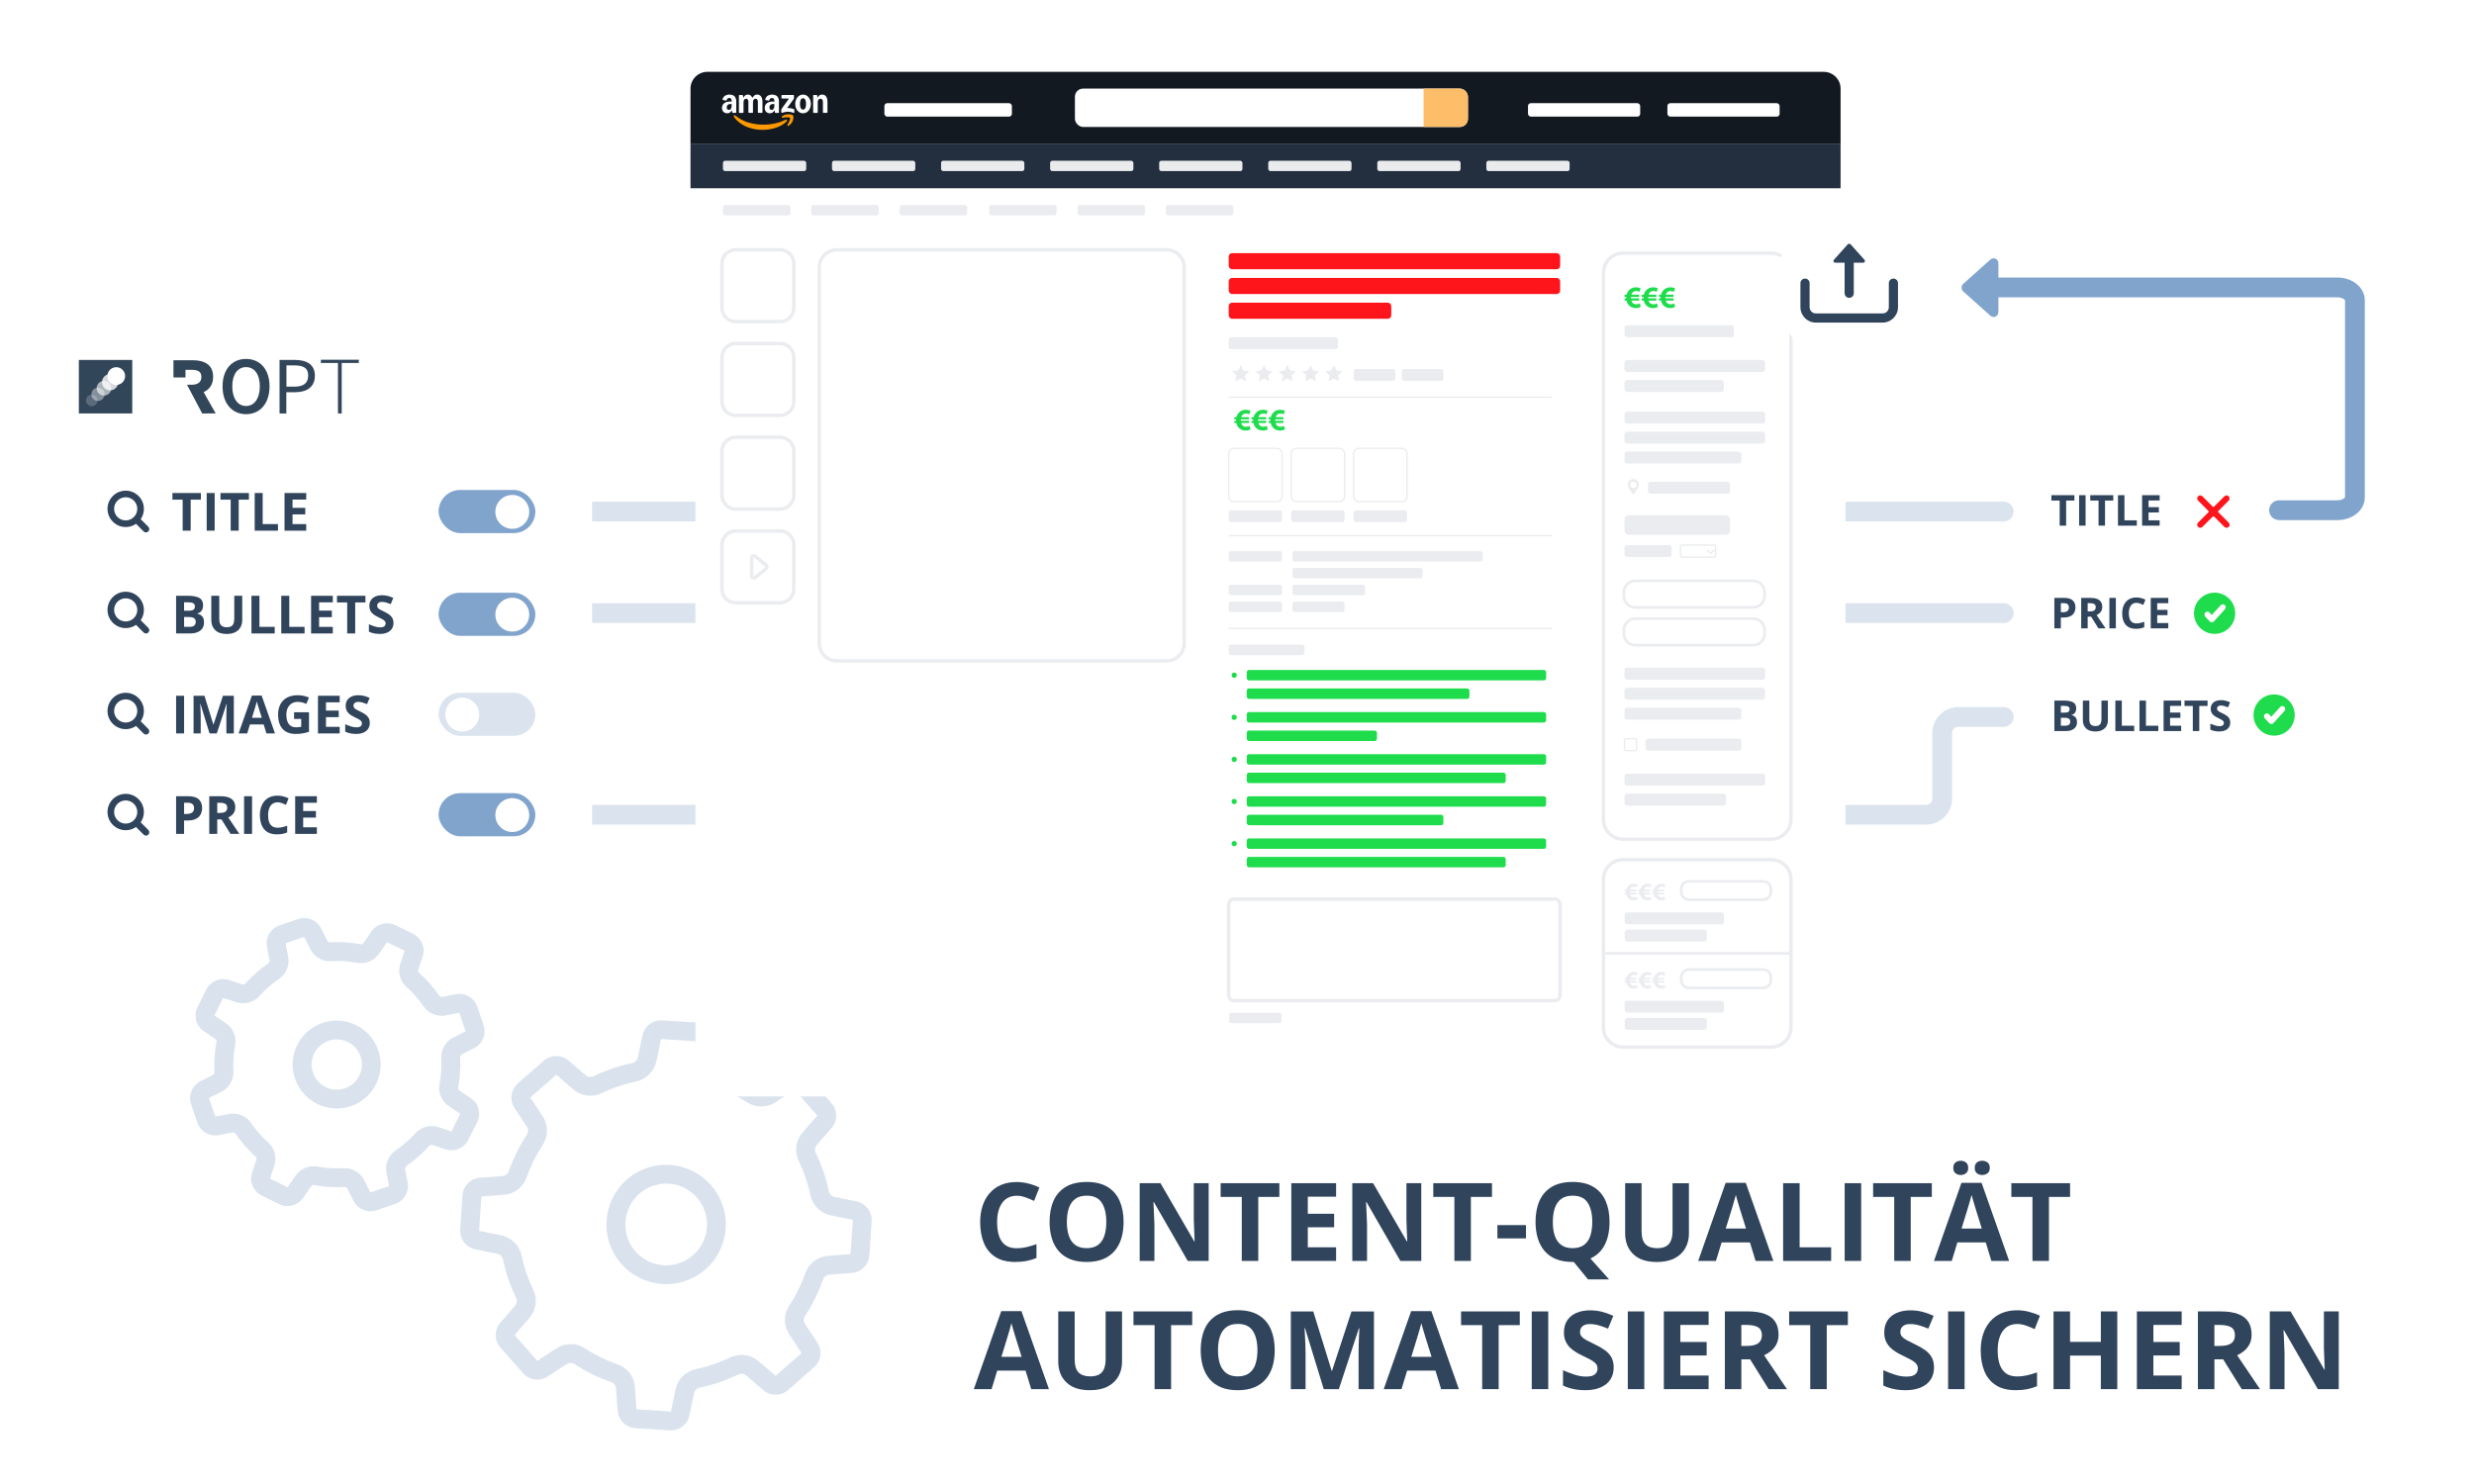 <?xml version="1.0" encoding="UTF-8"?><svg id="Ebene_1" xmlns="http://www.w3.org/2000/svg" width="1500" height="900" xmlns:xlink="http://www.w3.org/1999/xlink" viewBox="0 0 1500 900"><defs><style>.cls-1{opacity:.8;}.cls-1,.cls-2,.cls-3,.cls-4,.cls-5,.cls-6,.cls-7,.cls-8,.cls-9,.cls-10,.cls-11,.cls-12,.cls-13,.cls-14,.cls-15,.cls-16,.cls-17,.cls-18,.cls-19,.cls-20,.cls-21,.cls-22,.cls-23,.cls-24{stroke-width:0px;}.cls-1,.cls-3,.cls-5,.cls-6,.cls-7,.cls-8,.cls-10,.cls-12,.cls-13,.cls-17,.cls-19,.cls-24{fill:#fff;}.cls-1,.cls-3,.cls-12,.cls-17{isolation:isolate;}.cls-2{fill:#dbe4ee;}.cls-3{opacity:.6;}.cls-4{fill:#fd151b;}.cls-5{opacity:.9;}.cls-6{filter:url(#drop-shadow-19);}.cls-7{filter:url(#drop-shadow-20);}.cls-8{filter:url(#drop-shadow-17);}.cls-9{fill:#30445c;}.cls-11{fill:#1edc4c;}.cls-12{opacity:.2;}.cls-13{filter:url(#drop-shadow-18);}.cls-14{fill:#81a4cd;}.cls-15{fill:#dae3ed;}.cls-16{fill:#232f3f;}.cls-17{opacity:.4;}.cls-18{fill:#eaecef;}.cls-19{filter:url(#drop-shadow-16);}.cls-20{fill:#32465a;}.cls-21{fill:#131921;}.cls-22{fill:#febd69;}.cls-23{fill:#f90;}.cls-24{filter:url(#drop-shadow-21);}</style><filter id="drop-shadow-16" filterUnits="userSpaceOnUse"><feOffset dx="3" dy="3"/><feGaussianBlur result="blur" stdDeviation="9"/><feFlood flood-color="#000" flood-opacity=".18"/><feComposite in2="blur" operator="in"/><feComposite in="SourceGraphic"/></filter><filter id="drop-shadow-17" filterUnits="userSpaceOnUse"><feOffset dx="1" dy="1"/><feGaussianBlur result="blur-2" stdDeviation="10"/><feFlood flood-color="#000" flood-opacity=".18"/><feComposite in2="blur-2" operator="in"/><feComposite in="SourceGraphic"/></filter><filter id="drop-shadow-18" filterUnits="userSpaceOnUse"><feOffset dx="3" dy="3"/><feGaussianBlur result="blur-3" stdDeviation="9"/><feFlood flood-color="#000" flood-opacity=".18"/><feComposite in2="blur-3" operator="in"/><feComposite in="SourceGraphic"/></filter><filter id="drop-shadow-19" filterUnits="userSpaceOnUse"><feOffset dx="3" dy="3"/><feGaussianBlur result="blur-4" stdDeviation="9"/><feFlood flood-color="#000" flood-opacity=".18"/><feComposite in2="blur-4" operator="in"/><feComposite in="SourceGraphic"/></filter><filter id="drop-shadow-20" filterUnits="userSpaceOnUse"><feOffset dx="3" dy="3"/><feGaussianBlur result="blur-5" stdDeviation="9"/><feFlood flood-color="#000" flood-opacity=".18"/><feComposite in2="blur-5" operator="in"/><feComposite in="SourceGraphic"/></filter><filter id="drop-shadow-21" filterUnits="userSpaceOnUse"><feOffset dx="3" dy="3"/><feGaussianBlur result="blur-6" stdDeviation="9"/><feFlood flood-color="#000" flood-opacity=".18"/><feComposite in2="blur-6" operator="in"/><feComposite in="SourceGraphic"/></filter></defs><path class="cls-15" d="m397.06,619.41c1.43-.48,2.93-.68,4.44-.59l20.87,1.31c5.66.35,10.21,4.8,10.68,10.46.37,4.5.7,9.09.99,13.64.1,1.76,1.25,3.29,2.92,3.86,7.83,2.69,15.29,6.35,22.22,10.88,1.13.74,2.53.91,3.8.47.38-.13.73-.3,1.06-.53,3.83-2.56,7.69-5.1,11.48-7.55.79-.51,1.64-.92,2.53-1.22,4.39-1.5,9.24-.21,12.31,3.26l13.78,15.64c3.75,4.25,3.8,10.62.12,14.94-2.89,3.41-5.91,6.9-8.98,10.39-1.18,1.31-1.45,3.21-.68,4.8,3.61,7.43,6.28,15.28,7.96,23.36.37,1.72,1.74,3.06,3.47,3.38,4.55.89,9.07,1.81,13.44,2.74,5.55,1.17,9.39,6.24,9.02,11.9l-1.37,20.8c-.31,4.63-3.37,8.61-7.76,10.1-.89.31-1.81.5-2.75.58-4.5.38-9.12.73-13.69,1.03-.4.02-.79.1-1.17.23-1.27.43-2.28,1.42-2.72,2.68-2.72,7.81-6.4,15.26-10.96,22.17-.97,1.47-.96,3.39.04,4.85,2.54,3.78,5.07,7.61,7.54,11.42,3.09,4.77,2.2,11.08-2.08,14.81l-15.72,13.78c-4.27,3.75-10.64,3.82-14.99.16-3.41-2.87-6.91-5.87-10.39-8.92-1.33-1.18-3.23-1.44-4.82-.67-7.46,3.62-15.34,6.3-23.45,8-.18.04-.35.08-.52.14-1.49.51-2.59,1.77-2.89,3.32-.88,4.47-1.82,8.99-2.78,13.41-1.21,5.55-6.3,9.39-11.97,9.03l-20.87-1.32c-5.66-.34-10.22-4.79-10.69-10.45-.37-4.5-.7-9.08-.99-13.65-.1-1.76-1.25-3.29-2.92-3.86-7.83-2.7-15.29-6.35-22.22-10.88-1.12-.74-2.52-.91-3.79-.48-.38.13-.74.31-1.08.53-3.79,2.54-7.65,5.08-11.48,7.55-.79.51-1.64.92-2.53,1.22-4.39,1.5-9.24.21-12.31-3.26l-13.79-15.64c-3.75-4.26-3.8-10.62-.12-14.94,2.91-3.42,5.93-6.91,8.98-10.38,1.18-1.32,1.45-3.21.68-4.8-3.61-7.43-6.29-15.27-7.96-23.36-.37-1.72-1.74-3.06-3.47-3.38-4.54-.88-9.07-1.81-13.44-2.74-5.55-1.17-9.39-6.24-9.02-11.9l1.37-20.81c.4-5.67,4.86-10.2,10.52-10.67,4.5-.38,9.11-.72,13.69-1.03.4-.02.79-.1,1.17-.23,1.27-.43,2.27-1.42,2.72-2.68,2.72-7.82,6.41-15.26,10.97-22.17.97-1.48.95-3.39-.05-4.85-2.54-3.78-5.07-7.61-7.54-11.42-3.09-4.77-2.2-11.08,2.08-14.81l15.73-13.78c4.27-3.75,10.64-3.82,14.99-.16,3.45,2.92,6.95,5.92,10.39,8.93,1.17,1.05,2.82,1.38,4.31.87.17-.06.34-.13.51-.21,3.73-1.81,7.58-3.39,11.5-4.73,3.91-1.34,7.91-2.43,11.96-3.26.19-.05.37-.09.54-.15,1.48-.52,2.57-1.78,2.87-3.32.89-4.49,1.82-9,2.78-13.41.86-3.94,3.72-7.14,7.53-8.44m-59.81,32.45l-15.73,13.78c2.41,3.72,4.91,7.5,7.43,11.26,3.57,5.27,3.61,12.18.1,17.5-4.04,6.12-7.3,12.71-9.71,19.63-1.61,4.6-5.25,8.21-9.87,9.78-1.33.45-2.72.73-4.12.83-4.53.3-9.06.64-13.49,1.01l-1.38,20.81c4.35.92,8.8,1.83,13.25,2.7,6.26,1.19,11.19,6.03,12.48,12.27,1.48,7.16,3.85,14.11,7.05,20.69,2.78,5.74,1.83,12.58-2.4,17.34-2.98,3.39-5.96,6.82-8.85,10.23l13.79,15.64c3.74-2.42,7.54-4.91,11.31-7.44,1.17-.78,2.43-1.41,3.76-1.86,4.62-1.58,9.71-.94,13.8,1.72,6.14,4.01,12.75,7.24,19.68,9.63,6.02,2.07,10.2,7.56,10.59,13.91.3,4.54.63,9.06.98,13.44l20.87,1.31c.94-4.36,1.87-8.79,2.74-13.2,1.23-6.26,6.09-11.18,12.34-12.47,3.59-.75,7.12-1.72,10.59-2.9,3.48-1.18,6.88-2.58,10.19-4.19,5.74-2.79,12.6-1.87,17.4,2.34,3.42,2.99,6.86,5.95,10.24,8.79l15.73-13.78c-2.4-3.72-4.91-7.5-7.43-11.25-3.58-5.28-3.61-12.19-.09-17.51,4.04-6.12,7.3-12.71,9.71-19.63,1.61-4.61,5.25-8.21,9.87-9.78,1.33-.45,2.72-.73,4.12-.83,4.53-.3,9.06-.64,13.49-1.01l1.38-20.81c-4.35-.92-8.81-1.83-13.25-2.7-6.26-1.19-11.18-6.03-12.48-12.27-1.48-7.16-3.85-14.11-7.05-20.69-2.78-5.73-1.84-12.58,2.39-17.34,3-3.4,5.97-6.83,8.85-10.23l-13.78-15.64c-3.73,2.4-7.53,4.9-11.32,7.43-5.29,3.57-12.21,3.62-17.56.13-6.13-4.01-12.74-7.24-19.67-9.62-6.02-2.07-10.21-7.56-10.6-13.92-.29-4.5-.61-9.02-.98-13.44l-20.87-1.32c-.94,4.33-1.87,8.77-2.74,13.21-1.1,5.56-5.08,10.11-10.44,11.95-.62.22-1.26.39-1.9.52-7.19,1.5-14.17,3.88-20.78,7.09-5.74,2.79-12.6,1.87-17.4-2.34-3.4-2.97-6.84-5.92-10.24-8.79"/><path class="cls-15" d="m169.48,561.22l11.3-3.85c5.39-1.85,11.31.54,13.91,5.61,1.26,2.47,2.52,4.96,3.72,7.41.34.71,1.07,1.14,1.86,1.09,6.11-.37,12.25.02,18.27,1.16.33.06.66.04.98-.07.41-.14.77-.42,1.01-.78,1.56-2.33,3.13-4.65,4.68-6.9,3.24-4.69,9.41-6.31,14.53-3.81l10.7,5.24c5.11,2.49,7.6,8.37,5.84,13.77-.85,2.6-1.74,5.26-2.63,7.89-.27.74-.06,1.57.53,2.09,4.58,4.04,8.63,8.65,12.07,13.69.45.65,1.24.96,2.01.79,2.68-.54,5.43-1.08,8.17-1.59,5.59-1.06,11.11,2.15,12.96,7.54l3.83,11.26c1.82,5.39-.59,11.3-5.66,13.88-2.39,1.22-4.9,2.48-7.46,3.73-.71.33-1.15,1.07-1.11,1.85.36,6.1-.05,12.22-1.2,18.21-.15.77.19,1.56.85,1.98,2.36,1.57,4.69,3.13,6.9,4.65,4.69,3.2,6.31,9.38,3.78,14.47l-5.28,10.68c-2.53,5.1-8.4,7.59-13.83,5.86-2.58-.83-5.25-1.71-7.92-2.61-.42-.15-.87-.15-1.29,0-.31.11-.59.3-.81.54-4.08,4.58-8.7,8.63-13.77,12.07-.65.44-.97,1.23-.8,2,.55,2.73,1.08,5.47,1.58,8.15,1.03,5.6-2.21,11.11-7.6,12.93l-11.3,3.85c-5.38,1.85-11.31-.54-13.91-5.6-1.24-2.43-2.5-4.93-3.73-7.42-.34-.71-1.07-1.14-1.86-1.09-6.11.37-12.25-.02-18.27-1.16-.33-.06-.67-.04-.99.07-.41.14-.76.42-1,.79-1.56,2.33-3.13,4.65-4.68,6.89-3.24,4.69-9.41,6.31-14.53,3.81l-10.7-5.24c-5.11-2.49-7.6-8.37-5.84-13.77.85-2.58,1.73-5.24,2.63-7.89.27-.74.06-1.56-.53-2.08-4.58-4.05-8.63-8.65-12.08-13.7-.44-.65-1.24-.96-2-.78-2.68.54-5.43,1.07-8.18,1.59-5.59,1.06-11.11-2.15-12.96-7.54l-3.83-11.25c-1.83-5.39.58-11.3,5.66-13.88,2.43-1.24,4.93-2.5,7.45-3.74.71-.33,1.15-1.07,1.1-1.85-.35-6.1.06-12.22,1.21-18.22.15-.77-.19-1.56-.85-1.98-2.33-1.54-4.65-3.11-6.9-4.64-4.69-3.21-6.31-9.38-3.78-14.47l5.28-10.68c2.53-5.1,8.41-7.59,13.84-5.85,2.55.82,5.21,1.69,7.9,2.6.42.15.87.15,1.29,0,.31-.11.59-.29.81-.54,4.08-4.57,8.7-8.63,13.77-12.07.65-.44.97-1.23.8-2-.55-2.69-1.08-5.44-1.58-8.15-1.03-5.6,2.2-11.11,7.6-12.93m3.69,10.82c.49,2.63,1,5.31,1.55,7.98,1.07,5.29-1.15,10.7-5.61,13.72-4.28,2.91-8.19,6.34-11.64,10.21-3.6,4.03-9.25,5.52-14.37,3.79-2.59-.87-5.18-1.73-7.76-2.56l-5.28,10.68c2.22,1.52,4.49,3.04,6.77,4.55,4.5,2.96,6.78,8.35,5.76,13.64-.98,5.07-1.32,10.24-1.03,15.4.31,5.39-2.65,10.43-7.5,12.8-2.46,1.21-4.91,2.43-7.31,3.66l3.83,11.25c2.64-.49,5.34-1.02,8.02-1.56,5.28-1.09,10.71,1.1,13.75,5.55,2.91,4.27,6.34,8.16,10.21,11.58,4.04,3.57,5.52,9.22,3.76,14.31-.89,2.59-1.74,5.18-2.58,7.73l10.7,5.24c1.54-2.22,3.07-4.49,4.59-6.75,2.99-4.5,8.38-6.77,13.69-5.78,5.09.96,10.28,1.29,15.45.98,5.38-.34,10.44,2.6,12.81,7.44,1.21,2.45,2.44,4.89,3.66,7.27l11.3-3.85c-.49-2.63-1.01-5.31-1.55-7.98-1.07-5.29,1.15-10.7,5.61-13.72,4.28-2.91,8.19-6.34,11.64-10.21,3.6-4.03,9.26-5.52,14.37-3.78,2.58.87,5.18,1.73,7.75,2.55l5.29-10.68c-2.22-1.52-4.49-3.04-6.77-4.55-4.5-2.96-6.78-8.35-5.76-13.64.98-5.07,1.32-10.24,1.03-15.4-.31-5.39,2.65-10.43,7.5-12.79,2.46-1.22,4.91-2.44,7.3-3.66l-3.83-11.26c-2.63.49-5.33,1.01-8.01,1.56-5.28,1.1-10.71-1.09-13.75-5.55-2.91-4.26-6.34-8.15-10.21-11.57-4.04-3.57-5.52-9.22-3.76-14.32.89-2.59,1.74-5.18,2.58-7.73l-10.71-5.23c-1.53,2.23-3.06,4.49-4.58,6.75-2.98,4.51-8.38,6.78-13.69,5.78-5.09-.96-10.28-1.29-15.45-.97-5.38.33-10.44-2.6-12.81-7.45-1.21-2.45-2.44-4.89-3.66-7.27l-11.3,3.85Z"/><path class="cls-15" d="m396.03,719.12c12.97-4.35,27.01,2.63,31.36,15.6,4.35,12.97-2.63,27.01-15.6,31.36-12.93,4.34-26.93-2.59-31.32-15.49-4.37-12.99,2.59-27.06,15.56-31.47m19.66,57.71c18.9-6.53,28.93-27.14,22.4-46.03-6.53-18.9-27.14-28.92-46.03-22.4-18.84,6.51-28.87,27.02-22.45,45.89,6.52,18.93,27.13,29.02,46.08,22.55"/><path class="cls-15" d="m199.3,631.15c7.98-2.68,16.62,1.62,19.3,9.59,2.68,7.98-1.62,16.62-9.59,19.3-7.95,2.67-16.57-1.59-19.28-9.53-2.69-7.99,1.59-16.65,9.57-19.36m13.51,39.67c13.92-4.81,21.31-20,16.51-33.92-4.81-13.92-20-21.31-33.92-16.51-13.88,4.79-21.28,19.91-16.54,33.81,4.8,13.95,19.99,21.39,33.96,16.61"/><path class="cls-2" d="m1214.89,316.23H354.95c-3.31,0-6-2.69-6-6s2.69-6,6-6h859.94c3.31,0,6,2.69,6,6s-2.69,6-6,6Z"/><path class="cls-2" d="m1214.89,377.82H355.81c-3.31,0-6-2.69-6-6s2.69-6,6-6h859.08c3.31,0,6,2.69,6,6s-2.69,6-6,6Z"/><path class="cls-2" d="m1167.77,500.11H355.81c-3.31,0-6-2.69-6-6s2.69-6,6-6h811.97c2.09,0,3.78-1.7,3.78-3.78v-39.76c0-8.7,7.08-15.78,15.78-15.78h27.55c3.31,0,6,2.69,6,6s-2.69,6-6,6h-27.55c-2.09,0-3.78,1.7-3.78,3.78v39.76c0,8.7-7.08,15.78-15.78,15.78Z"/><path class="cls-14" d="m1417.07,315.43h-35.27c-3.31,0-6-2.69-6-6s2.69-6,6-6h35.27c2.88,0,4.57-1.34,4.73-1.85v-119.47c-.16-.46-1.85-1.8-4.73-1.8h-213.4c-3.31,0-6-2.69-6-6s2.69-6,6-6h213.4c9.38,0,16.72,6.06,16.72,13.8v119.53c0,7.74-7.34,13.8-16.72,13.8Z"/><g id="ebav6k74ybe75"><g id="ebav6k74ybe76"><path id="ebav6k74ybe77" class="cls-20" d="m122.6,250.76l-9.21-17.43h2.82c3.87,0,5.89-1.66,5.89-4.79s-2.09-4.24-5.89-4.24h-3.74v4.6h-7.3v-10.43h11.6c6.81,0,12.46,2.39,12.46,10.07,0,4.73-2.33,7.73-5.77,9.27l7.3,12.89-8.16.06Z"/><path id="ebav6k74ybe78" class="cls-20" d="m149.18,246.22c-5.09,0-8.35-4.66-8.35-11.91s3.25-11.66,8.35-11.66,8.35,4.42,8.35,11.66-3.25,11.91-8.35,11.91m0-28.54c-8.41,0-14.24,6.2-14.24,16.63s5.83,16.88,14.24,16.88,14.24-6.44,14.24-16.88-5.83-16.63-14.24-16.63"/><path id="ebav6k74ybe79" class="cls-20" d="m178.46,234.49h-4.79v-12.89h4.6c5.71,0,8.59,1.53,8.59,6.2-.06,4.6-2.76,6.69-8.41,6.69m.31-16.2h-9.27v32.47h4.11v-12.89h5.34c7.12,0,11.97-3.19,11.97-10s-4.91-9.58-12.15-9.58"/><polygon id="ebav6k74ybe710" class="cls-20" points="194.54 218.17 194.54 220.13 204.91 220.13 204.91 250.76 207.18 250.76 207.18 220.13 217.56 220.13 217.56 218.17 194.54 218.17"/></g></g><path class="cls-20" d="m80.19,218.29h-32.38v32.45h32.38v-32.45Z"/><circle class="cls-10" cx="70.48" cy="228.07" r="5.38"/><circle class="cls-1" cx="66.77" cy="231.79" r="4.93"/><circle class="cls-3" cx="63.05" cy="235.43" r="4.47"/><circle class="cls-17" cx="59.41" cy="239.14" r="4.02"/><circle class="cls-12" cx="55.62" cy="242.86" r="3.49"/><rect class="cls-19" x="418.62" y="46.46" width="697.31" height="615.49" rx="11.7" ry="11.7"/><path class="cls-21" d="m1115.96,87.16H418.65v-33.37c0-5.65,4.58-10.22,10.22-10.22h676.87c5.65,0,10.22,4.58,10.22,10.22v33.37Z"/><rect class="cls-16" x="418.65" y="87.1" width="697.31" height="27.07"/><rect class="cls-10" x="651.73" y="53.74" width="238.29" height="23.25" rx="4.92" ry="4.92"/><path class="cls-22" d="m885.11,76.99h-21.98v-23.25h21.98c2.72,0,4.92,2.2,4.92,4.92v13.41c0,2.72-2.2,4.92-4.92,4.92Z"/><rect class="cls-10" x="926.43" y="62.57" width="68.03" height="8.16" rx="1.73" ry="1.73"/><rect class="cls-10" x="536.21" y="62.57" width="77.31" height="8.16" rx="1.73" ry="1.73"/><rect class="cls-5" x="438.32" y="97.49" width="50.5" height="6.29" rx="1.33" ry="1.33"/><rect class="cls-5" x="504.44" y="97.49" width="50.5" height="6.29" rx="1.33" ry="1.33"/><rect class="cls-5" x="570.57" y="97.49" width="50.5" height="6.29" rx="1.33" ry="1.33"/><rect class="cls-18" x="438.32" y="124.33" width="40.91" height="6.29" rx="1.33" ry="1.33"/><rect class="cls-18" x="491.88" y="124.33" width="40.91" height="6.29" rx="1.33" ry="1.33"/><rect class="cls-18" x="545.45" y="124.33" width="40.91" height="6.29" rx="1.33" ry="1.33"/><rect class="cls-4" x="744.97" y="153.53" width="200.97" height="9.76" rx="2.06" ry="2.06"/><rect class="cls-4" x="744.97" y="168.55" width="200.97" height="9.76" rx="2.06" ry="2.06"/><rect class="cls-4" x="744.97" y="183.57" width="98.57" height="9.76" rx="2.06" ry="2.06"/><rect class="cls-18" x="744.97" y="204.52" width="66.25" height="7.26" rx="1.54" ry="1.54"/><rect class="cls-18" x="984.96" y="197.26" width="66.25" height="7.26" rx="1.54" ry="1.54"/><rect class="cls-18" x="984.96" y="312.53" width="63.98" height="11.79" rx="2.49" ry="2.49"/><path class="cls-18" d="m1063.02,369.19h-71.57c-4.24,0-7.68-3.45-7.68-7.68v-2.4c0-4.24,3.45-7.68,7.68-7.68h71.57c4.24,0,7.68,3.45,7.68,7.68v2.4c0,4.24-3.45,7.68-7.68,7.68Zm-71.57-16.1c-3.31,0-6.01,2.7-6.01,6.01v2.4c0,3.31,2.7,6.01,6.01,6.01h71.57c3.31,0,6.01-2.7,6.01-6.01v-2.4c0-3.31-2.7-6.01-6.01-6.01h-71.57Z"/><path class="cls-18" d="m1063.02,392.11h-71.57c-4.24,0-7.68-3.45-7.68-7.68v-2.4c0-4.24,3.45-7.68,7.68-7.68h71.57c4.24,0,7.68,3.45,7.68,7.68v2.4c0,4.24-3.45,7.68-7.68,7.68Zm-71.57-16.1c-3.31,0-6.01,2.7-6.01,6.01v2.4c0,3.31,2.7,6.01,6.01,6.01h71.57c3.31,0,6.01-2.7,6.01-6.01v-2.4c0-3.31-2.7-6.01-6.01-6.01h-71.57Z"/><path class="cls-18" d="m1068.96,546.48h-44.87c-3.08,0-5.59-2.51-5.59-5.59v-1.67c0-3.08,2.51-5.59,5.59-5.59h44.87c3.08,0,5.59,2.51,5.59,5.59v1.67c0,3.08-2.51,5.59-5.59,5.59Zm-44.87-11.18c-2.16,0-3.92,1.76-3.92,3.92v1.67c0,2.16,1.76,3.92,3.92,3.92h44.87c2.16,0,3.92-1.76,3.92-3.92v-1.67c0-2.16-1.76-3.92-3.92-3.92h-44.87Z"/><rect class="cls-18" x="984.96" y="218.33" width="85.26" height="7.26" rx="1.54" ry="1.54"/><rect class="cls-18" x="984.96" y="230.45" width="60.17" height="7.26" rx="1.54" ry="1.54"/><rect class="cls-18" x="984.96" y="249.62" width="85.26" height="7.26" rx="1.54" ry="1.54"/><rect class="cls-18" x="984.96" y="261.74" width="85.26" height="7.26" rx="1.54" ry="1.54"/><rect class="cls-18" x="984.96" y="273.87" width="70.8" height="7.26" rx="1.54" ry="1.54"/><rect class="cls-18" x="984.96" y="404.94" width="85.26" height="7.26" rx="1.54" ry="1.54"/><rect class="cls-18" x="984.96" y="417.06" width="85.26" height="7.26" rx="1.54" ry="1.54"/><rect class="cls-18" x="984.96" y="469.21" width="85.26" height="7.26" rx="1.54" ry="1.54"/><rect class="cls-18" x="985.05" y="553.36" width="60.22" height="7.26" rx="1.54" ry="1.54"/><rect class="cls-18" x="985.05" y="563.81" width="49.78" height="7.26" rx="1.54" ry="1.54"/><rect class="cls-18" x="984.96" y="481.33" width="61.48" height="7.26" rx="1.54" ry="1.54"/><rect class="cls-18" x="984.96" y="429.18" width="70.8" height="7.26" rx="1.54" ry="1.54"/><rect class="cls-18" x="997.71" y="447.97" width="58.05" height="7.26" rx="1.54" ry="1.54"/><rect class="cls-18" x="999.17" y="292.16" width="49.77" height="7.26" rx="1.54" ry="1.54"/><rect class="cls-18" x="984.96" y="330.59" width="28.54" height="7.26" rx="1.54" ry="1.54"/><path class="cls-18" d="m1039.25,338.27h-19.42c-.75,0-1.36-.61-1.36-1.36v-5.38c0-.75.61-1.36,1.36-1.36h19.42c.75,0,1.36.61,1.36,1.36v5.38c0,.75-.61,1.36-1.36,1.36Zm-19.42-7.26c-.29,0-.53.24-.53.53v5.38c0,.29.24.53.53.53h19.42c.29,0,.53-.24.53-.53v-5.38c0-.29-.24-.53-.53-.53h-19.42Z"/><path class="cls-18" d="m991.28,455.65h-5.38c-.75,0-1.36-.61-1.36-1.36v-5.38c0-.75.61-1.36,1.36-1.36h5.38c.75,0,1.36.61,1.36,1.36v5.38c0,.75-.61,1.36-1.36,1.36Zm-5.38-7.26c-.29,0-.53.24-.53.53v5.38c0,.29.24.53.53.53h5.38c.29,0,.53-.24.53-.53v-5.38c0-.29-.24-.53-.53-.53h-5.38Z"/><path class="cls-18" d="m774.03,304.7h-25.74c-2.06,0-3.74-1.68-3.74-3.74v-25.74c0-2.06,1.68-3.74,3.74-3.74h25.74c2.06,0,3.74,1.68,3.74,3.74v25.74c0,2.06-1.68,3.74-3.74,3.74Zm-25.74-32.38c-1.6,0-2.9,1.3-2.9,2.9v25.74c0,1.6,1.3,2.91,2.9,2.91h25.74c1.6,0,2.91-1.3,2.91-2.91v-25.74c0-1.6-1.3-2.9-2.91-2.9h-25.74Z"/><path class="cls-18" d="m942.61,607.9h-194.32c-2.41,0-4.37-1.96-4.37-4.37v-54.93c0-2.41,1.96-4.37,4.37-4.37h194.32c2.41,0,4.37,1.96,4.37,4.37v54.93c0,2.41-1.96,4.37-4.37,4.37Zm-194.32-61.58c-1.26,0-2.28,1.02-2.28,2.28v54.93c0,1.26,1.02,2.28,2.28,2.28h194.32c1.26,0,2.28-1.02,2.28-2.28v-54.93c0-1.26-1.02-2.28-2.28-2.28h-194.32Z"/><path class="cls-18" d="m1073.92,509.98h-89.79c-7.17,0-13-5.83-13-13V165.48c0-7.17,5.83-13,13-13h89.79c7.17,0,13,5.83,13,13v331.5c0,7.17-5.83,13-13,13Zm-89.79-355.4c-6.01,0-10.9,4.89-10.9,10.9v331.5c0,6.01,4.89,10.9,10.9,10.9h89.79c6.01,0,10.9-4.89,10.9-10.9V165.48c0-6.01-4.89-10.9-10.9-10.9h-89.79Z"/><path class="cls-18" d="m1073.92,636.09h-89.79c-7.17,0-13-5.83-13-13v-89.79c0-7.17,5.83-13,13-13h89.79c7.17,0,13,5.83,13,13v89.79c0,7.17-5.83,13-13,13Zm-89.79-113.69c-6.01,0-10.9,4.89-10.9,10.9v89.79c0,6.01,4.89,10.9,10.9,10.9h89.79c6.01,0,10.9-4.89,10.9-10.9v-89.79c0-6.01-4.89-10.9-10.9-10.9h-89.79Z"/><path class="cls-18" d="m811.91,304.7h-25.74c-2.06,0-3.74-1.68-3.74-3.74v-25.74c0-2.06,1.68-3.74,3.74-3.74h25.74c2.06,0,3.74,1.68,3.74,3.74v25.74c0,2.06-1.68,3.74-3.74,3.74Zm-25.74-32.38c-1.6,0-2.91,1.3-2.91,2.9v25.74c0,1.6,1.3,2.91,2.91,2.91h25.74c1.6,0,2.9-1.3,2.9-2.91v-25.74c0-1.6-1.3-2.9-2.9-2.9h-25.74Z"/><path class="cls-18" d="m849.78,304.7h-25.74c-2.06,0-3.74-1.68-3.74-3.74v-25.74c0-2.06,1.68-3.74,3.74-3.74h25.74c2.06,0,3.74,1.68,3.74,3.74v25.74c0,2.06-1.68,3.74-3.74,3.74Zm-25.74-32.38c-1.6,0-2.91,1.3-2.91,2.9v25.74c0,1.6,1.3,2.91,2.91,2.91h25.74c1.6,0,2.9-1.3,2.9-2.91v-25.74c0-1.6-1.3-2.9-2.9-2.9h-25.74Z"/><rect class="cls-18" x="820.72" y="223.76" width="25.21" height="7.26" rx="1.54" ry="1.54"/><rect class="cls-18" x="744.97" y="309.43" width="32.38" height="7.26" rx="1.54" ry="1.54"/><rect class="cls-18" x="744.97" y="334.22" width="32.38" height="6.33" rx="1.34" ry="1.34"/><rect class="cls-18" x="744.97" y="390.98" width="45.93" height="6.33" rx="1.34" ry="1.34"/><rect class="cls-18" x="783.59" y="334.22" width="115.32" height="6.33" rx="1.34" ry="1.34"/><rect class="cls-18" x="783.59" y="344.43" width="78.94" height="6.33" rx="1.34" ry="1.34"/><rect class="cls-18" x="744.97" y="354.63" width="32.38" height="6.33" rx="1.34" ry="1.34"/><rect class="cls-18" x="783.59" y="354.63" width="44.03" height="6.33" rx="1.34" ry="1.34"/><rect class="cls-18" x="744.97" y="364.84" width="32.38" height="6.33" rx="1.34" ry="1.34"/><rect class="cls-18" x="783.59" y="364.84" width="31.64" height="6.33" rx="1.34" ry="1.34"/><rect class="cls-18" x="745.34" y="614.15" width="31.64" height="6.33" rx="1.34" ry="1.34"/><rect class="cls-18" x="782.85" y="309.43" width="32.38" height="7.26" rx="1.54" ry="1.54"/><rect class="cls-18" x="820.72" y="309.43" width="32.38" height="7.26" rx="1.54" ry="1.54"/><rect class="cls-18" x="849.92" y="223.76" width="25.21" height="7.26" rx="1.54" ry="1.54"/><rect class="cls-18" x="599.72" y="124.33" width="40.91" height="6.29" rx="1.33" ry="1.33"/><rect class="cls-18" x="653.29" y="124.33" width="40.91" height="6.29" rx="1.33" ry="1.33"/><rect class="cls-18" x="706.85" y="124.33" width="40.91" height="6.29" rx="1.33" ry="1.33"/><rect class="cls-5" x="636.69" y="97.49" width="50.5" height="6.29" rx="1.33" ry="1.33"/><rect class="cls-5" x="702.81" y="97.49" width="50.5" height="6.29" rx="1.33" ry="1.33"/><rect class="cls-5" x="768.94" y="97.49" width="50.5" height="6.29" rx="1.33" ry="1.33"/><rect class="cls-5" x="835.06" y="97.49" width="50.5" height="6.29" rx="1.33" ry="1.33"/><rect class="cls-5" x="901.18" y="97.49" width="50.5" height="6.29" rx="1.33" ry="1.33"/><rect class="cls-10" x="1010.96" y="62.57" width="68.03" height="8.16" rx="1.73" ry="1.73"/><path class="cls-10" d="m472.96,195.03h-26.9c-4.58,0-8.32-3.75-8.32-8.32v-26.9c0-4.58,3.75-8.32,8.32-8.32h26.9c4.58,0,8.32,3.75,8.32,8.32v26.9c0,4.58-3.75,8.32-8.32,8.32"/><path class="cls-18" d="m472.96,196.07h-26.9c-5.17,0-9.37-4.2-9.37-9.37v-26.9c0-5.17,4.2-9.37,9.37-9.37h26.9c5.17,0,9.37,4.2,9.37,9.37v26.9c0,5.17-4.2,9.37-9.37,9.37Zm-26.9-43.54c-4.01,0-7.28,3.26-7.28,7.28v26.9c0,4.01,3.26,7.28,7.28,7.28h26.9c4.01,0,7.28-3.26,7.28-7.28v-26.9c0-4.01-3.26-7.28-7.28-7.28h-26.9Z"/><path class="cls-10" d="m472.96,251.88h-26.9c-4.58,0-8.32-3.75-8.32-8.32v-26.9c0-4.58,3.75-8.32,8.32-8.32h26.9c4.58,0,8.32,3.75,8.32,8.32v26.9c0,4.58-3.75,8.32-8.32,8.32"/><path class="cls-18" d="m472.96,252.92h-26.9c-5.17,0-9.37-4.2-9.37-9.37v-26.9c0-5.17,4.2-9.37,9.37-9.37h26.9c5.17,0,9.37,4.2,9.37,9.37v26.9c0,5.17-4.2,9.37-9.37,9.37Zm-26.9-43.54c-4.01,0-7.28,3.26-7.28,7.28v26.9c0,4.01,3.26,7.28,7.28,7.28h26.9c4.01,0,7.28-3.26,7.28-7.28v-26.9c0-4.01-3.26-7.28-7.28-7.28h-26.9Z"/><path class="cls-10" d="m472.96,308.72h-26.9c-4.58,0-8.32-3.75-8.32-8.32v-26.9c0-4.58,3.75-8.32,8.32-8.32h26.9c4.58,0,8.32,3.75,8.32,8.32v26.9c0,4.58-3.75,8.32-8.32,8.32"/><path class="cls-18" d="m472.96,309.77h-26.9c-5.17,0-9.37-4.2-9.37-9.37v-26.9c0-5.17,4.2-9.37,9.37-9.37h26.9c5.17,0,9.37,4.2,9.37,9.37v26.9c0,5.17-4.2,9.37-9.37,9.37Zm-26.9-43.54c-4.01,0-7.28,3.26-7.28,7.28v26.9c0,4.01,3.26,7.28,7.28,7.28h26.9c4.01,0,7.28-3.26,7.28-7.28v-26.9c0-4.01-3.26-7.28-7.28-7.28h-26.9Z"/><path class="cls-10" d="m472.96,365.57h-26.9c-4.58,0-8.32-3.75-8.32-8.32v-26.9c0-4.58,3.75-8.32,8.32-8.32h26.9c4.58,0,8.32,3.75,8.32,8.32v26.9c0,4.58-3.75,8.32-8.32,8.32"/><path class="cls-18" d="m472.96,366.62h-26.9c-5.17,0-9.37-4.2-9.37-9.37v-26.9c0-5.17,4.2-9.37,9.37-9.37h26.9c5.17,0,9.37,4.2,9.37,9.37v26.9c0,5.17-4.2,9.37-9.37,9.37Zm-26.9-43.54c-4.01,0-7.28,3.26-7.28,7.28v26.9c0,4.01,3.26,7.28,7.28,7.28h26.9c4.01,0,7.28-3.26,7.28-7.28v-26.9c0-4.01-3.26-7.28-7.28-7.28h-26.9Z"/><polygon class="cls-18" points="752.26 221.42 753.86 224.66 757.44 225.18 754.85 227.7 755.46 231.26 752.26 229.58 749.06 231.26 749.67 227.7 747.08 225.18 750.66 224.66 752.26 221.42"/><polygon class="cls-18" points="766.38 221.42 767.98 224.66 771.55 225.18 768.96 227.7 769.58 231.26 766.38 229.58 763.18 231.26 763.79 227.7 761.2 225.18 764.78 224.66 766.38 221.42"/><polygon class="cls-18" points="780.49 221.42 782.09 224.66 785.67 225.18 783.08 227.7 783.69 231.26 780.49 229.58 777.29 231.26 777.9 227.7 775.31 225.18 778.89 224.66 780.49 221.42"/><polygon class="cls-18" points="794.6 221.42 796.2 224.66 799.78 225.18 797.19 227.7 797.8 231.26 794.6 229.58 791.4 231.26 792.01 227.7 789.43 225.18 793 224.66 794.6 221.42"/><polygon class="cls-18" points="808.72 221.42 810.32 224.66 813.89 225.18 811.31 227.7 811.92 231.26 808.72 229.58 805.52 231.26 806.13 227.7 803.54 225.18 807.12 224.66 808.72 221.42"/><rect class="cls-18" x="744.97" y="240.5" width="195.94" height=".84"/><rect class="cls-18" x="744.97" y="324.48" width="195.94" height=".84"/><rect class="cls-18" x="744.8" y="380.66" width="195.94" height=".84"/><path class="cls-11" d="m758.18,260.42c-.64.36-1.73.71-2.93.71-1.84,0-3.53-.75-4.59-2.14-.51-.64-.88-1.45-1.05-2.44h-1.22v-1.33h1.03v-.32c0-.19.02-.38.02-.56h-1.05v-1.33h1.26c.24-1.02.7-1.88,1.3-2.58,1.07-1.2,2.58-1.92,4.34-1.92,1.15,0,2.14.26,2.82.56l-.53,2.14c-.49-.21-1.26-.45-2.09-.45-.9,0-1.73.3-2.31,1.02-.26.3-.47.73-.6,1.22h4.68v1.33h-4.96c-.02.19-.02.39-.02.58v.3h4.98v1.33h-4.72c.13.56.34,1,.62,1.32.6.68,1.48.96,2.42.96.86,0,1.75-.28,2.14-.49l.45,2.09Z"/><path class="cls-11" d="m768.61,260.42c-.64.36-1.73.71-2.93.71-1.84,0-3.53-.75-4.59-2.14-.51-.64-.88-1.45-1.05-2.44h-1.22v-1.33h1.03v-.32c0-.19.02-.38.02-.56h-1.05v-1.33h1.26c.24-1.02.7-1.88,1.3-2.58,1.07-1.2,2.58-1.92,4.34-1.92,1.15,0,2.14.26,2.82.56l-.53,2.14c-.49-.21-1.26-.45-2.09-.45-.9,0-1.73.3-2.31,1.02-.26.3-.47.73-.6,1.22h4.68v1.33h-4.96c-.02.19-.02.39-.02.58v.3h4.98v1.33h-4.72c.13.56.34,1,.62,1.32.6.68,1.48.96,2.42.96.86,0,1.75-.28,2.14-.49l.45,2.09Z"/><path class="cls-11" d="m779.04,260.42c-.64.36-1.73.71-2.93.71-1.84,0-3.53-.75-4.59-2.14-.51-.64-.88-1.45-1.05-2.44h-1.22v-1.33h1.03v-.32c0-.19.02-.38.02-.56h-1.05v-1.33h1.26c.24-1.02.7-1.88,1.3-2.58,1.07-1.2,2.58-1.92,4.34-1.92,1.15,0,2.14.26,2.82.56l-.53,2.14c-.49-.21-1.26-.45-2.09-.45-.9,0-1.73.3-2.31,1.02-.26.3-.47.73-.6,1.22h4.68v1.33h-4.96c-.02.19-.02.39-.02.58v.3h4.98v1.33h-4.72c.13.56.34,1,.62,1.32.6.68,1.48.96,2.42.96.86,0,1.75-.28,2.14-.49l.45,2.09Z"/><path class="cls-11" d="m994.75,186.15c-.64.36-1.73.71-2.93.71-1.84,0-3.53-.75-4.59-2.14-.51-.64-.88-1.45-1.05-2.44h-1.22v-1.33h1.03v-.32c0-.19.02-.38.02-.56h-1.05v-1.33h1.26c.24-1.02.7-1.88,1.3-2.58,1.07-1.2,2.58-1.92,4.34-1.92,1.15,0,2.14.26,2.82.56l-.53,2.14c-.49-.21-1.26-.45-2.09-.45-.9,0-1.73.3-2.31,1.02-.26.3-.47.73-.6,1.22h4.68v1.33h-4.96c-.02.19-.02.39-.02.58v.3h4.98v1.33h-4.72c.13.56.34,1,.62,1.32.6.68,1.48.96,2.42.96.86,0,1.75-.28,2.14-.49l.45,2.09Z"/><path class="cls-11" d="m1005.18,186.15c-.64.36-1.73.71-2.93.71-1.84,0-3.53-.75-4.59-2.14-.51-.64-.88-1.45-1.05-2.44h-1.22v-1.33h1.03v-.32c0-.19.02-.38.02-.56h-1.05v-1.33h1.26c.24-1.02.7-1.88,1.3-2.58,1.07-1.2,2.58-1.92,4.34-1.92,1.15,0,2.14.26,2.82.56l-.53,2.14c-.49-.21-1.26-.45-2.09-.45-.9,0-1.73.3-2.31,1.02-.26.3-.47.73-.6,1.22h4.68v1.33h-4.96c-.02.19-.02.39-.02.58v.3h4.98v1.33h-4.72c.13.56.34,1,.62,1.32.6.68,1.48.96,2.42.96.86,0,1.75-.28,2.14-.49l.45,2.09Z"/><path class="cls-11" d="m1015.61,186.15c-.64.36-1.73.71-2.93.71-1.84,0-3.53-.75-4.59-2.14-.51-.64-.88-1.45-1.05-2.44h-1.22v-1.33h1.03v-.32c0-.19.02-.38.02-.56h-1.05v-1.33h1.26c.24-1.02.7-1.88,1.3-2.58,1.07-1.2,2.58-1.92,4.34-1.92,1.15,0,2.14.26,2.82.56l-.53,2.14c-.49-.21-1.26-.45-2.09-.45-.9,0-1.73.3-2.31,1.02-.26.3-.47.73-.6,1.22h4.68v1.33h-4.96c-.02.19-.02.39-.02.58v.3h4.98v1.33h-4.72c.13.56.34,1,.62,1.32.6.68,1.48.96,2.42.96.86,0,1.75-.28,2.14-.49l.45,2.09Z"/><path class="cls-18" d="m992.9,545.5c-.51.29-1.39.57-2.35.57-1.48,0-2.84-.6-3.68-1.72-.41-.51-.71-1.16-.85-1.96h-.98v-1.07h.83v-.26c0-.15.02-.3.02-.45h-.85v-1.07h1.01c.2-.81.56-1.51,1.04-2.07.86-.97,2.07-1.54,3.49-1.54.92,0,1.72.21,2.26.45l-.42,1.72c-.39-.17-1.01-.36-1.68-.36-.72,0-1.39.24-1.86.81-.21.24-.38.59-.48.98h3.76v1.07h-3.98c-.02.15-.02.32-.02.47v.24h4v1.07h-3.79c.11.45.27.8.5,1.06.48.54,1.19.77,1.95.77.69,0,1.4-.23,1.72-.39l.36,1.68Z"/><path class="cls-18" d="m1001.27,545.5c-.51.29-1.39.57-2.35.57-1.48,0-2.84-.6-3.68-1.72-.41-.51-.71-1.16-.85-1.96h-.98v-1.07h.83v-.26c0-.15.02-.3.02-.45h-.85v-1.07h1.01c.2-.81.56-1.51,1.04-2.07.86-.97,2.07-1.54,3.49-1.54.92,0,1.72.21,2.26.45l-.42,1.72c-.39-.17-1.01-.36-1.68-.36-.72,0-1.39.24-1.86.81-.21.24-.38.59-.48.98h3.76v1.07h-3.98c-.02.15-.02.32-.02.47v.24h4v1.07h-3.79c.11.45.27.8.5,1.06.48.54,1.19.77,1.95.77.69,0,1.4-.23,1.72-.39l.36,1.68Z"/><path class="cls-18" d="m1009.65,545.5c-.51.29-1.39.57-2.35.57-1.48,0-2.84-.6-3.68-1.72-.41-.51-.71-1.16-.85-1.96h-.98v-1.07h.83v-.26c0-.15.02-.3.02-.45h-.85v-1.07h1.01c.2-.81.56-1.51,1.04-2.07.86-.97,2.07-1.54,3.49-1.54.92,0,1.72.21,2.26.45l-.42,1.72c-.39-.17-1.01-.36-1.68-.36-.72,0-1.39.24-1.86.81-.21.24-.38.59-.48.98h3.76v1.07h-3.98c-.02.15-.02.32-.02.47v.24h4v1.07h-3.79c.11.45.27.8.5,1.06.48.54,1.19.77,1.95.77.69,0,1.4-.23,1.72-.39l.36,1.68Z"/><path class="cls-18" d="m1068.96,599.99h-44.87c-3.08,0-5.59-2.51-5.59-5.59v-1.67c0-3.08,2.51-5.59,5.59-5.59h44.87c3.08,0,5.59,2.51,5.59,5.59v1.67c0,3.08-2.51,5.59-5.59,5.59Zm-44.87-11.18c-2.16,0-3.92,1.76-3.92,3.92v1.67c0,2.16,1.76,3.92,3.92,3.92h44.87c2.16,0,3.92-1.76,3.92-3.92v-1.67c0-2.16-1.76-3.92-3.92-3.92h-44.87Z"/><rect class="cls-18" x="985.05" y="606.87" width="60.22" height="7.26" rx="1.54" ry="1.54"/><rect class="cls-18" x="985.05" y="617.32" width="49.78" height="7.26" rx="1.54" ry="1.54"/><path class="cls-18" d="m992.9,599.01c-.51.29-1.39.57-2.35.57-1.48,0-2.84-.6-3.68-1.72-.41-.51-.71-1.16-.85-1.96h-.98v-1.07h.83v-.26c0-.15.02-.3.02-.45h-.85v-1.07h1.01c.2-.81.56-1.51,1.04-2.07.86-.97,2.07-1.54,3.49-1.54.92,0,1.72.21,2.26.45l-.42,1.72c-.39-.17-1.01-.36-1.68-.36-.72,0-1.39.24-1.86.81-.21.24-.38.59-.48.98h3.76v1.07h-3.98c-.02.15-.02.32-.02.47v.24h4v1.07h-3.79c.11.45.27.8.5,1.06.48.54,1.19.77,1.95.77.69,0,1.4-.23,1.72-.39l.36,1.68Z"/><path class="cls-18" d="m1001.27,599.01c-.51.29-1.39.57-2.35.57-1.48,0-2.84-.6-3.68-1.72-.41-.51-.71-1.16-.85-1.96h-.98v-1.07h.83v-.26c0-.15.02-.3.02-.45h-.85v-1.07h1.01c.2-.81.56-1.51,1.04-2.07.86-.97,2.07-1.54,3.49-1.54.92,0,1.72.21,2.26.45l-.42,1.72c-.39-.17-1.01-.36-1.68-.36-.72,0-1.39.24-1.86.81-.21.24-.38.59-.48.98h3.76v1.07h-3.98c-.02.15-.02.32-.02.47v.24h4v1.07h-3.79c.11.45.27.8.5,1.06.48.54,1.19.77,1.95.77.69,0,1.4-.23,1.72-.39l.36,1.68Z"/><path class="cls-18" d="m1009.65,599.01c-.51.29-1.39.57-2.35.57-1.48,0-2.84-.6-3.68-1.72-.41-.51-.71-1.16-.85-1.96h-.98v-1.07h.83v-.26c0-.15.02-.3.02-.45h-.85v-1.07h1.01c.2-.81.56-1.51,1.04-2.07.86-.97,2.07-1.54,3.49-1.54.92,0,1.72.21,2.26.45l-.42,1.72c-.39-.17-1.01-.36-1.68-.36-.72,0-1.39.24-1.86.81-.21.24-.38.59-.48.98h3.76v1.07h-3.98c-.02.15-.02.32-.02.47v.24h4v1.07h-3.79c.11.45.27.8.5,1.06.48.54,1.19.77,1.95.77.69,0,1.4-.23,1.72-.39l.36,1.68Z"/><path class="cls-18" d="m707.33,401.85h-199.97c-6.43,0-11.67-5.23-11.67-11.67v-228.07c0-6.43,5.24-11.67,11.67-11.67h199.97c6.43,0,11.67,5.24,11.67,11.67v228.07c0,6.43-5.24,11.67-11.67,11.67Zm-199.97-249.32c-5.28,0-9.58,4.3-9.58,9.58v228.07c0,5.28,4.3,9.58,9.58,9.58h199.97c5.28,0,9.58-4.3,9.58-9.58v-228.07c0-5.28-4.3-9.58-9.58-9.58h-199.97Z"/><rect class="cls-11" x="755.92" y="406.31" width="181.51" height="6.33" rx="1.34" ry="1.34"/><rect class="cls-11" x="755.92" y="417.53" width="135.01" height="6.33" rx="1.34" ry="1.34"/><circle class="cls-11" cx="748.29" cy="409.48" r="1.59"/><rect class="cls-11" x="755.92" y="431.85" width="181.51" height="6.33" rx="1.34" ry="1.34"/><rect class="cls-11" x="755.92" y="443.06" width="78.94" height="6.33" rx="1.34" ry="1.34"/><circle class="cls-11" cx="748.29" cy="435.02" r="1.59"/><rect class="cls-11" x="755.92" y="457.38" width="181.51" height="6.33" rx="1.34" ry="1.34"/><rect class="cls-11" x="755.92" y="468.6" width="157.01" height="6.33" rx="1.34" ry="1.34"/><circle class="cls-11" cx="748.29" cy="460.55" r="1.59"/><rect class="cls-11" x="755.92" y="482.92" width="181.51" height="6.33" rx="1.34" ry="1.34"/><rect class="cls-11" x="755.92" y="494.13" width="119.23" height="6.33" rx="1.34" ry="1.34"/><circle class="cls-11" cx="748.29" cy="486.09" r="1.59"/><rect class="cls-11" x="755.92" y="508.46" width="181.51" height="6.33" rx="1.34" ry="1.34"/><rect class="cls-11" x="755.92" y="519.67" width="157.01" height="6.33" rx="1.34" ry="1.34"/><circle class="cls-11" cx="748.29" cy="511.62" r="1.59"/><path class="cls-18" d="m993.26,295.57c1.09-2.16-.29-4.84-2.7-5.04-.1,0-.2-.01-.3-.01s-.2,0-.3.01c-2.41.2-3.78,2.88-2.7,5.04l2.61,4.17c.18.28.59.28.77,0l2.61-4.17Z"/><circle class="cls-10" cx="990.26" cy="294.04" r="1.94"/><path class="cls-18" d="m1037.12,335.97c-.1,0-.2-.04-.28-.11l-1.97-1.81c-.17-.16-.18-.42-.02-.59.16-.17.42-.18.59-.02l1.69,1.56,1.84-1.57c.18-.15.44-.13.59.05.15.18.13.44-.05.59l-2.12,1.81c-.08.07-.17.1-.27.1Z"/><rect class="cls-18" x="972.18" y="577.36" width="113.69" height="1.67"/><path class="cls-18" d="m457.05,351.62c-.34,0-.69-.08-1.02-.23-.84-.4-1.36-1.22-1.36-2.15v-10.88c0-.93.52-1.76,1.37-2.15.84-.4,1.81-.28,2.53.32l6.58,5.44c.55.45.86,1.12.86,1.83s-.31,1.38-.86,1.83l-6.58,5.44c-.44.36-.97.55-1.51.55Zm0-13.55s-.09.01-.13.03c-.08.04-.16.11-.16.26v10.88c0,.15.09.22.16.26.07.04.19.06.3-.04l6.58-5.44c.09-.07.1-.17.1-.22s-.01-.15-.1-.22l-6.58-5.44c-.06-.05-.12-.07-.18-.07Z"/><circle class="cls-8" cx="1121.21" cy="173.6" r="46.49"/><path class="cls-9" d="m616.39,725.21c-1.91,0-3.61.37-5.08,1.11-1.47.74-2.71,1.81-3.71,3.21-1,1.4-1.76,3.08-2.27,5.06-.52,1.98-.77,4.2-.77,6.67,0,3.33.41,6.17,1.24,8.53.83,2.36,2.11,4.15,3.85,5.38,1.74,1.24,3.99,1.86,6.74,1.86,1.91,0,3.83-.21,5.76-.65,1.92-.43,4.01-1.04,6.27-1.84v8.38c-2.09.86-4.14,1.48-6.16,1.85-2.02.38-4.29.56-6.8.56-4.86,0-8.85-1-11.98-3.02-3.13-2.01-5.44-4.82-6.95-8.45-1.5-3.62-2.26-7.85-2.26-12.69,0-3.57.48-6.84,1.45-9.8.97-2.97,2.38-5.54,4.26-7.71,1.87-2.17,4.18-3.85,6.93-5.03,2.75-1.18,5.91-1.77,9.48-1.77,2.34,0,4.69.3,7.04.89,2.35.59,4.61,1.4,6.76,2.44l-3.22,8.12c-1.76-.84-3.54-1.57-5.32-2.19-1.79-.62-3.54-.94-5.26-.94Z"/><path class="cls-9" d="m681.24,741.07c0,3.63-.45,6.94-1.35,9.91-.9,2.98-2.27,5.54-4.11,7.69-1.84,2.15-4.17,3.8-6.98,4.95-2.82,1.15-6.15,1.72-10,1.72s-7.18-.58-10-1.72c-2.82-1.15-5.14-2.8-6.98-4.95-1.84-2.15-3.21-4.72-4.11-7.71s-1.35-6.31-1.35-9.96c0-4.88.8-9.13,2.4-12.75,1.6-3.62,4.07-6.43,7.4-8.43,3.33-2,7.57-3,12.71-3s9.32,1,12.62,3c3.3,2,5.75,4.82,7.35,8.45s2.4,7.9,2.4,12.8Zm-34.4,0c0,3.29.41,6.12,1.24,8.5.83,2.38,2.12,4.2,3.88,5.48,1.76,1.28,4.04,1.92,6.84,1.92s5.14-.64,6.9-1.92c1.76-1.28,3.05-3.11,3.85-5.48.8-2.38,1.21-5.21,1.21-8.5,0-4.94-.93-8.84-2.77-11.67-1.85-2.84-4.89-4.26-9.12-4.26-2.82,0-5.11.64-6.88,1.92s-3.07,3.11-3.9,5.48c-.83,2.38-1.24,5.22-1.24,8.53Z"/><path class="cls-9" d="m732.83,764.71h-12.7l-20.51-35.66h-.29c.08,1.48.16,2.98.22,4.48.06,1.5.13,3,.19,4.5s.13,2.99.19,4.5v22.18h-8.93v-47.14h12.61l20.47,35.31h.23c-.04-1.46-.1-2.91-.16-4.35-.06-1.44-.12-2.88-.18-4.32-.05-1.44-.1-2.88-.15-4.32v-22.31h9v47.14Z"/><path class="cls-9" d="m762.88,764.71h-9.99v-38.82h-12.8v-8.32h35.6v8.32h-12.8v38.82Z"/><path class="cls-9" d="m810.08,764.71h-27.15v-47.14h27.15v8.19h-17.15v10.35h15.96v8.19h-15.96v12.15h17.15v8.26Z"/><path class="cls-9" d="m861.74,764.71h-12.7l-20.51-35.66h-.29c.08,1.48.16,2.98.22,4.48.06,1.5.13,3,.19,4.5s.13,2.99.19,4.5v22.18h-8.93v-47.14h12.61l20.47,35.31h.23c-.04-1.46-.1-2.91-.16-4.35-.06-1.44-.12-2.88-.18-4.32-.05-1.44-.1-2.88-.15-4.32v-22.31h9v47.14Z"/><path class="cls-9" d="m891.79,764.71h-9.99v-38.82h-12.8v-8.32h35.6v8.32h-12.8v38.82Z"/><path class="cls-9" d="m907.88,751.04v-8.06h17.32v8.06h-17.32Z"/><path class="cls-9" d="m975.88,741.07c0,3.5-.41,6.71-1.24,9.62-.83,2.91-2.1,5.43-3.82,7.56-1.72,2.13-3.9,3.79-6.55,5l11.35,12.67h-12.8l-8.64-10.58h-.74c-3.85,0-7.18-.58-9.99-1.72-2.82-1.15-5.14-2.8-6.98-4.95-1.84-2.15-3.21-4.72-4.11-7.71-.9-2.99-1.36-6.31-1.36-9.96,0-4.88.8-9.13,2.4-12.75,1.6-3.62,4.07-6.43,7.4-8.43,3.33-2,7.57-3,12.7-3s9.32,1,12.62,3c3.3,2,5.75,4.82,7.35,8.45,1.6,3.63,2.4,7.9,2.4,12.8Zm-34.4,0c0,3.29.41,6.12,1.24,8.5s2.12,4.2,3.89,5.48c1.76,1.28,4.04,1.92,6.83,1.92s5.14-.64,6.9-1.92c1.76-1.28,3.05-3.11,3.85-5.48s1.21-5.21,1.21-8.5c0-4.94-.92-8.84-2.77-11.67-1.85-2.84-4.89-4.26-9.12-4.26-2.81,0-5.11.64-6.88,1.92s-3.07,3.11-3.9,5.48-1.24,5.22-1.24,8.53Z"/><path class="cls-9" d="m1024.02,717.57v30.5c0,3.25-.71,6.18-2.14,8.79-1.43,2.61-3.59,4.68-6.48,6.21-2.89,1.53-6.53,2.29-10.91,2.29-6.23,0-10.98-1.59-14.25-4.77s-4.9-7.39-4.9-12.64v-30.37h9.96v28.86c0,3.89.79,6.62,2.39,8.19,1.59,1.57,3.94,2.36,7.06,2.36,2.19,0,3.97-.38,5.34-1.13s2.37-1.91,3.02-3.48.97-3.57.97-6v-28.79h9.96Z"/><path class="cls-9" d="m1064.42,764.71l-3.42-11.22h-17.19l-3.42,11.22h-10.77l16.64-47.33h12.22l16.7,47.33h-10.77Zm-5.8-19.61l-3.42-10.96c-.21-.73-.5-1.67-.85-2.82-.36-1.15-.71-2.32-1.06-3.52-.36-1.19-.64-2.23-.86-3.11-.21.88-.51,1.97-.89,3.27-.38,1.3-.74,2.53-1.08,3.69-.34,1.16-.59,1.99-.74,2.48l-3.39,10.96h12.29Z"/><path class="cls-9" d="m1081.12,764.71v-47.14h10v38.88h19.12v8.26h-29.12Z"/><path class="cls-9" d="m1118.43,764.71v-47.14h10v47.14h-10Z"/><path class="cls-9" d="m1158.48,764.71h-10v-38.82h-12.8v-8.32h35.6v8.32h-12.8v38.82Z"/><path class="cls-9" d="m1207.39,764.71l-3.42-11.22h-17.19l-3.42,11.22h-10.77l16.64-47.33h12.22l16.7,47.33h-10.77Zm-23.09-56.39c0-1.53.44-2.63,1.31-3.32.87-.69,1.93-1.03,3.18-1.03s2.29.34,3.19,1.03c.9.69,1.35,1.8,1.35,3.32,0,1.44-.45,2.52-1.35,3.22-.9.71-1.97,1.06-3.19,1.06s-2.3-.36-3.18-1.06-1.31-1.79-1.31-3.22Zm17.28,36.79l-3.42-10.96c-.21-.73-.5-1.67-.85-2.82-.36-1.15-.71-2.32-1.06-3.52-.36-1.19-.64-2.23-.86-3.11-.21.88-.51,1.97-.89,3.27-.38,1.3-.74,2.53-1.08,3.69-.34,1.16-.59,1.99-.74,2.48l-3.39,10.96h12.29Zm-4.29-36.79c0-1.53.44-2.63,1.31-3.32.87-.69,1.95-1.03,3.24-1.03s2.29.34,3.21,1.03c.91.69,1.37,1.8,1.37,3.32,0,1.44-.46,2.52-1.37,3.22s-1.98,1.06-3.21,1.06c-1.29,0-2.37-.36-3.24-1.06s-1.31-1.79-1.31-3.22Z"/><path class="cls-9" d="m1242.28,764.71h-9.99v-38.82h-12.8v-8.32h35.6v8.32h-12.8v38.82Z"/><path class="cls-9" d="m625.23,842.47l-3.42-11.22h-17.19l-3.42,11.22h-10.77l16.64-47.33h12.22l16.7,47.33h-10.77Zm-5.8-19.6l-3.42-10.96c-.21-.73-.5-1.67-.86-2.82-.35-1.15-.71-2.32-1.06-3.51-.35-1.19-.64-2.23-.85-3.11-.21.88-.51,1.97-.89,3.27-.38,1.3-.74,2.53-1.08,3.69-.34,1.16-.59,1.99-.74,2.48l-3.38,10.96h12.29Z"/><path class="cls-9" d="m680.3,795.33v30.5c0,3.25-.71,6.17-2.14,8.79-1.43,2.61-3.59,4.68-6.48,6.21-2.89,1.53-6.53,2.29-10.91,2.29-6.23,0-10.98-1.59-14.25-4.77s-4.9-7.39-4.9-12.64v-30.38h9.96v28.86c0,3.89.79,6.62,2.39,8.19,1.59,1.57,3.94,2.35,7.06,2.35,2.19,0,3.97-.38,5.34-1.13,1.37-.75,2.37-1.91,3.02-3.48.64-1.57.97-3.57.97-6v-28.79h9.96Z"/><path class="cls-9" d="m710.03,842.47h-9.99v-38.82h-12.8v-8.32h35.6v8.32h-12.8v38.82Z"/><path class="cls-9" d="m772.87,818.84c0,3.63-.45,6.94-1.35,9.92-.9,2.98-2.27,5.54-4.11,7.69-1.84,2.15-4.17,3.8-6.98,4.95-2.82,1.15-6.15,1.72-10,1.72s-7.18-.57-10-1.72c-2.82-1.15-5.14-2.8-6.98-4.95-1.84-2.15-3.21-4.72-4.11-7.71-.9-2.99-1.35-6.31-1.35-9.96,0-4.88.8-9.13,2.4-12.75,1.6-3.62,4.07-6.43,7.4-8.43s7.57-3,12.71-3,9.32,1,12.62,3,5.75,4.81,7.35,8.45,2.4,7.9,2.4,12.8Zm-34.4,0c0,3.29.41,6.12,1.24,8.5.83,2.38,2.12,4.2,3.88,5.48,1.76,1.28,4.04,1.92,6.84,1.92s5.14-.64,6.9-1.92c1.76-1.28,3.05-3.11,3.85-5.48.8-2.38,1.21-5.21,1.21-8.5,0-4.94-.93-8.83-2.77-11.67-1.85-2.84-4.89-4.26-9.12-4.26-2.82,0-5.11.64-6.88,1.92-1.77,1.28-3.07,3.11-3.9,5.48-.83,2.38-1.24,5.22-1.24,8.53Z"/><path class="cls-9" d="m802.6,842.47l-11.35-36.98h-.29c.04.88.11,2.21.21,3.98.1,1.77.19,3.66.27,5.66.09,2,.13,3.8.13,5.42v21.93h-8.93v-47.14h13.61l11.16,36.05h.19l11.83-36.05h13.61v47.14h-9.32v-22.31c0-1.48.03-3.19.08-5.13.05-1.93.12-3.78.21-5.53s.15-3.07.19-3.95h-.29l-12.16,36.92h-9.16Z"/><path class="cls-9" d="m873.76,842.47l-3.42-11.22h-17.19l-3.42,11.22h-10.77l16.64-47.33h12.22l16.7,47.33h-10.77Zm-5.8-19.6l-3.42-10.96c-.21-.73-.5-1.67-.86-2.82-.35-1.15-.71-2.32-1.06-3.51-.35-1.19-.64-2.23-.85-3.11-.21.88-.51,1.97-.89,3.27-.38,1.3-.74,2.53-1.08,3.69-.34,1.16-.59,1.99-.74,2.48l-3.38,10.96h12.29Z"/><path class="cls-9" d="m908.65,842.47h-10v-38.82h-12.8v-8.32h35.6v8.32h-12.8v38.82Z"/><path class="cls-9" d="m928.71,842.47v-47.14h10v47.14h-10Z"/><path class="cls-9" d="m978.39,829.38c0,2.79-.68,5.22-2.03,7.29-1.35,2.06-3.33,3.65-5.92,4.77-2.59,1.12-5.73,1.68-9.43,1.68-1.63,0-3.23-.11-4.79-.32s-3.05-.53-4.48-.95c-1.43-.42-2.79-.94-4.08-1.56v-9.29c2.24.99,4.56,1.88,6.96,2.68,2.41.8,4.79,1.19,7.16,1.19,1.63,0,2.95-.21,3.95-.64s1.72-1.02,2.18-1.77c.45-.75.68-1.61.68-2.58,0-1.18-.4-2.19-1.19-3.03-.79-.84-1.88-1.62-3.27-2.35-1.39-.73-2.95-1.52-4.69-2.35-1.1-.52-2.29-1.14-3.58-1.89-1.29-.74-2.51-1.65-3.68-2.72-1.16-1.07-2.11-2.38-2.85-3.92-.74-1.54-1.11-3.38-1.11-5.53,0-2.81.64-5.22,1.93-7.22,1.29-2,3.13-3.53,5.53-4.59,2.4-1.06,5.23-1.6,8.5-1.6,2.45,0,4.79.29,7.01.85,2.22.57,4.55,1.39,6.98,2.47l-3.22,7.77c-2.17-.88-4.12-1.56-5.84-2.05-1.72-.48-3.47-.72-5.26-.72-1.25,0-2.31.2-3.19.6-.88.4-1.55.96-2,1.68-.45.72-.68,1.55-.68,2.5,0,1.12.33,2.06.98,2.82.66.76,1.64,1.5,2.97,2.21,1.32.71,2.97,1.54,4.95,2.48,2.41,1.14,4.47,2.33,6.18,3.56s3.03,2.69,3.95,4.35,1.39,3.73,1.39,6.21Z"/><path class="cls-9" d="m986.94,842.47v-47.14h10v47.14h-10Z"/><path class="cls-9" d="m1035.95,842.47h-27.15v-47.14h27.15v8.19h-17.15v10.35h15.96v8.19h-15.96v12.16h17.15v8.25Z"/><path class="cls-9" d="m1059.52,795.33c4.28,0,7.81.52,10.59,1.55,2.78,1.03,4.85,2.59,6.21,4.68,1.35,2.08,2.03,4.72,2.03,7.9,0,2.15-.41,4.03-1.23,5.64-.82,1.61-1.89,2.98-3.22,4.1-1.33,1.12-2.77,2.03-4.32,2.74l13.87,20.54h-11.09l-11.25-18.09h-5.32v18.09h-10v-47.14h13.74Zm-.71,8.19h-3.03v12.74h3.22c3.31,0,5.68-.55,7.11-1.66,1.43-1.11,2.14-2.73,2.14-4.88s-.77-3.83-2.31-4.77-3.92-1.42-7.14-1.42Z"/><path class="cls-9" d="m1107.56,842.47h-9.99v-38.82h-12.8v-8.32h35.6v8.32h-12.8v38.82Z"/><path class="cls-9" d="m1172.6,829.38c0,2.79-.68,5.22-2.03,7.29-1.35,2.06-3.33,3.65-5.92,4.77-2.59,1.12-5.73,1.68-9.43,1.68-1.63,0-3.23-.11-4.79-.32s-3.05-.53-4.48-.95c-1.43-.42-2.79-.94-4.08-1.56v-9.29c2.24.99,4.56,1.88,6.96,2.68,2.41.8,4.79,1.19,7.16,1.19,1.63,0,2.95-.21,3.95-.64s1.72-1.02,2.18-1.77c.45-.75.68-1.61.68-2.58,0-1.18-.4-2.19-1.19-3.03-.79-.84-1.88-1.62-3.27-2.35-1.39-.73-2.95-1.52-4.69-2.35-1.1-.52-2.29-1.14-3.58-1.89-1.29-.74-2.51-1.65-3.68-2.72-1.16-1.07-2.11-2.38-2.85-3.92-.74-1.54-1.11-3.38-1.11-5.53,0-2.81.64-5.22,1.93-7.22,1.29-2,3.13-3.53,5.53-4.59,2.4-1.06,5.23-1.6,8.5-1.6,2.45,0,4.79.29,7.01.85,2.22.57,4.55,1.39,6.98,2.47l-3.22,7.77c-2.17-.88-4.12-1.56-5.84-2.05-1.72-.48-3.47-.72-5.26-.72-1.25,0-2.31.2-3.19.6-.88.4-1.55.96-2,1.68-.45.72-.68,1.55-.68,2.5,0,1.12.33,2.06.98,2.82.66.76,1.64,1.5,2.97,2.21,1.32.71,2.97,1.54,4.95,2.48,2.41,1.14,4.47,2.33,6.18,3.56s3.03,2.69,3.95,4.35,1.39,3.73,1.39,6.21Z"/><path class="cls-9" d="m1181.14,842.47v-47.14h10v47.14h-10Z"/><path class="cls-9" d="m1223.03,802.97c-1.91,0-3.61.37-5.08,1.11-1.47.74-2.71,1.81-3.71,3.21-1,1.4-1.76,3.09-2.27,5.06-.52,1.98-.77,4.2-.77,6.67,0,3.33.41,6.18,1.24,8.53s2.11,4.15,3.85,5.38,3.99,1.85,6.74,1.85c1.91,0,3.83-.21,5.76-.64s4.02-1.04,6.27-1.84v8.38c-2.09.86-4.14,1.48-6.16,1.86-2.02.38-4.29.56-6.8.56-4.86,0-8.85-1-11.98-3.01-3.13-2.01-5.45-4.83-6.95-8.45-1.51-3.62-2.26-7.85-2.26-12.69,0-3.57.48-6.84,1.45-9.8.97-2.97,2.39-5.54,4.26-7.71,1.87-2.17,4.18-3.85,6.93-5.03,2.75-1.18,5.91-1.77,9.48-1.77,2.34,0,4.69.29,7.05.89,2.35.59,4.6,1.4,6.75,2.43l-3.22,8.12c-1.76-.84-3.54-1.57-5.32-2.19-1.78-.62-3.54-.94-5.26-.94Z"/><path class="cls-9" d="m1283.71,842.47h-9.96v-20.35h-18.67v20.35h-10v-47.14h10v18.48h18.67v-18.48h9.96v47.14Z"/><path class="cls-9" d="m1322.76,842.47h-27.15v-47.14h27.15v8.19h-17.15v10.35h15.96v8.19h-15.96v12.16h17.15v8.25Z"/><path class="cls-9" d="m1346.33,795.33c4.28,0,7.81.52,10.59,1.55s4.85,2.59,6.21,4.68c1.36,2.08,2.03,4.72,2.03,7.9,0,2.15-.41,4.03-1.22,5.64-.82,1.61-1.89,2.98-3.22,4.1s-2.77,2.03-4.32,2.74l13.87,20.54h-11.09l-11.25-18.09h-5.32v18.09h-10v-47.14h13.74Zm-.71,8.19h-3.03v12.74h3.22c3.31,0,5.68-.55,7.11-1.66,1.43-1.11,2.14-2.73,2.14-4.88s-.77-3.83-2.3-4.77c-1.54-.95-3.92-1.42-7.14-1.42Z"/><path class="cls-9" d="m1418.01,842.47h-12.7l-20.51-35.66h-.29c.08,1.48.16,2.98.22,4.48.06,1.51.13,3,.19,4.5s.13,2.99.19,4.5v22.18h-8.93v-47.14h12.61l20.47,35.31h.23c-.04-1.46-.1-2.91-.16-4.35s-.12-2.88-.18-4.32c-.05-1.44-.1-2.88-.15-4.32v-22.31h9v47.14Z"/><path class="cls-9" d="m1245.58,424.88h5.75c2.46,0,4.32.35,5.59,1.04,1.26.69,1.9,1.9,1.9,3.64,0,.7-.11,1.33-.33,1.9-.22.56-.55,1.03-.97,1.39-.42.36-.94.6-1.54.71v.13c.62.13,1.17.34,1.67.65.5.31.9.75,1.19,1.34.3.59.45,1.36.45,2.33,0,1.12-.27,2.08-.82,2.88-.55.8-1.33,1.41-2.35,1.84-1.02.43-2.22.64-3.62.64h-6.92v-18.48Zm3.92,7.32h2.28c1.14,0,1.93-.18,2.36-.54s.66-.89.66-1.59-.26-1.22-.78-1.52c-.52-.31-1.34-.46-2.46-.46h-2.06v4.11Zm0,3.11v4.82h2.55c1.18,0,2-.23,2.46-.68.46-.46.7-1.07.7-1.83,0-.46-.1-.86-.3-1.2s-.54-.62-1.02-.81c-.48-.19-1.13-.29-1.97-.29h-2.43Z"/><path class="cls-9" d="m1278.02,424.88v11.96c0,1.27-.28,2.42-.84,3.45s-1.41,1.83-2.54,2.43-2.56.9-4.28.9c-2.44,0-4.31-.62-5.59-1.87-1.28-1.25-1.92-2.9-1.92-4.96v-11.91h3.91v11.32c0,1.53.31,2.6.94,3.21.62.62,1.55.92,2.77.92.86,0,1.56-.15,2.09-.44s.93-.75,1.18-1.37.38-1.4.38-2.35v-11.29h3.91Z"/><path class="cls-9" d="m1282.55,443.36v-18.48h3.92v15.25h7.5v3.24h-11.42Z"/><path class="cls-9" d="m1297.18,443.36v-18.48h3.92v15.25h7.5v3.24h-11.42Z"/><path class="cls-9" d="m1322.45,443.36h-10.64v-18.48h10.64v3.21h-6.73v4.06h6.26v3.21h-6.26v4.77h6.73v3.24Z"/><path class="cls-9" d="m1333.43,443.36h-3.92v-15.22h-5.02v-3.26h13.96v3.26h-5.02v15.22Z"/><path class="cls-9" d="m1352.21,438.23c0,1.1-.27,2.05-.8,2.86-.53.81-1.3,1.43-2.32,1.87-1.02.44-2.25.66-3.7.66-.64,0-1.27-.04-1.88-.13s-1.2-.21-1.76-.37c-.56-.16-1.09-.37-1.6-.61v-3.64c.88.39,1.79.74,2.73,1.05s1.88.47,2.81.47c.64,0,1.16-.08,1.55-.25s.68-.4.85-.7c.18-.29.27-.63.27-1.01,0-.46-.16-.86-.47-1.19-.31-.33-.74-.64-1.28-.92-.54-.29-1.16-.59-1.84-.92-.43-.2-.9-.45-1.4-.74-.51-.29-.99-.65-1.44-1.07-.46-.42-.83-.93-1.12-1.54-.29-.6-.44-1.33-.44-2.17,0-1.1.25-2.05.76-2.83.51-.78,1.23-1.38,2.17-1.8.94-.42,2.05-.63,3.33-.63.96,0,1.88.11,2.75.34.87.22,1.78.54,2.74.97l-1.26,3.05c-.85-.35-1.61-.61-2.29-.8-.67-.19-1.36-.29-2.06-.29-.49,0-.91.08-1.25.23s-.61.38-.78.66c-.18.28-.27.61-.27.98,0,.44.13.81.39,1.11.26.3.65.59,1.16.87.52.28,1.17.6,1.94.97.94.45,1.75.91,2.42,1.4.67.48,1.19,1.05,1.55,1.71s.54,1.46.54,2.43Z"/><path class="cls-9" d="m1251.49,362.59c2.38,0,4.12.51,5.22,1.54s1.64,2.43,1.64,4.23c0,.81-.12,1.58-.37,2.32-.25.74-.64,1.39-1.2,1.97s-1.29,1.03-2.21,1.36c-.92.33-2.05.5-3.4.5h-1.68v6.57h-3.92v-18.48h5.9Zm-.2,3.21h-1.78v5.49h1.29c.73,0,1.37-.1,1.91-.29.54-.19.96-.5,1.25-.91s.44-.94.44-1.59c0-.91-.25-1.59-.76-2.03s-1.29-.66-2.35-.66Z"/><path class="cls-9" d="m1267.23,362.59c1.68,0,3.06.2,4.15.61,1.09.4,1.9,1.02,2.43,1.83.53.82.8,1.85.8,3.1,0,.84-.16,1.58-.48,2.21-.32.63-.74,1.17-1.26,1.61-.52.44-1.09.8-1.69,1.07l5.44,8.05h-4.35l-4.41-7.09h-2.09v7.09h-3.92v-18.48h5.39Zm-.28,3.21h-1.19v4.99h1.26c1.3,0,2.23-.22,2.79-.65s.84-1.07.84-1.92-.3-1.5-.9-1.87-1.54-.56-2.8-.56Z"/><path class="cls-9" d="m1278.93,381.08v-18.48h3.92v18.48h-3.92Z"/><path class="cls-9" d="m1295.35,365.59c-.75,0-1.41.15-1.99.44-.58.29-1.06.71-1.45,1.26-.39.55-.69,1.21-.89,1.99s-.3,1.65-.3,2.62c0,1.31.16,2.42.49,3.34.32.92.83,1.63,1.51,2.11.68.49,1.56.73,2.64.73.75,0,1.5-.08,2.26-.25.75-.17,1.57-.41,2.46-.72v3.29c-.82.34-1.62.58-2.42.73s-1.68.22-2.67.22c-1.91,0-3.47-.39-4.7-1.18-1.23-.79-2.13-1.89-2.72-3.31-.59-1.42-.88-3.08-.88-4.98,0-1.4.19-2.68.57-3.84.38-1.16.94-2.17,1.67-3.02s1.64-1.51,2.72-1.97c1.08-.46,2.32-.7,3.72-.7.92,0,1.84.12,2.76.35.92.23,1.81.55,2.65.96l-1.26,3.19c-.69-.33-1.39-.62-2.09-.86-.7-.24-1.39-.37-2.06-.37Z"/><path class="cls-9" d="m1314.65,381.08h-10.64v-18.48h10.64v3.21h-6.73v4.06h6.26v3.21h-6.26v4.77h6.73v3.24Z"/><path class="cls-9" d="m1252.71,318.79h-3.92v-15.22h-5.02v-3.26h13.96v3.26h-5.02v15.22Z"/><path class="cls-9" d="m1260.58,318.79v-18.48h3.92v18.48h-3.92Z"/><path class="cls-9" d="m1276.28,318.79h-3.92v-15.22h-5.02v-3.26h13.96v3.26h-5.02v15.22Z"/><path class="cls-9" d="m1284.14,318.79v-18.48h3.92v15.25h7.5v3.24h-11.42Z"/><path class="cls-9" d="m1309.41,318.79h-10.64v-18.48h10.64v3.21h-6.73v4.06h6.26v3.21h-6.26v4.77h6.73v3.24Z"/><rect class="cls-13" x="41.88" y="346.52" width="314.1" height="50" rx="9.65" ry="9.65"/><path class="cls-9" d="m106.78,361.32h7.11c3.04,0,5.34.43,6.91,1.28,1.56.86,2.34,2.36,2.34,4.5,0,.87-.14,1.65-.41,2.34-.28.7-.67,1.27-1.2,1.72-.52.45-1.16.74-1.91.88v.16c.76.16,1.45.43,2.06.8.61.38,1.11.93,1.48,1.66.37.72.55,1.69.55,2.88,0,1.39-.34,2.57-1.02,3.56-.68.99-1.64,1.75-2.9,2.27-1.26.53-2.75.79-4.48.79h-8.55v-22.84Zm4.84,9.05h2.81c1.41,0,2.38-.22,2.92-.66.54-.44.81-1.1.81-1.96s-.32-1.5-.96-1.88c-.64-.38-1.65-.57-3.04-.57h-2.55v5.08Zm0,3.84v5.95h3.16c1.46,0,2.47-.28,3.05-.84.57-.56.86-1.32.86-2.27,0-.56-.12-1.06-.38-1.48-.25-.43-.67-.76-1.26-1-.59-.24-1.4-.36-2.43-.36h-3Z"/><path class="cls-9" d="m146.87,361.32v14.78c0,1.57-.35,2.99-1.04,4.26-.69,1.27-1.74,2.27-3.14,3.01-1.4.74-3.16,1.11-5.29,1.11-3.02,0-5.32-.77-6.91-2.31-1.58-1.54-2.38-3.58-2.38-6.12v-14.72h4.83v13.98c0,1.89.38,3.21,1.16,3.97.77.76,1.91,1.14,3.42,1.14,1.06,0,1.92-.18,2.59-.55.66-.36,1.15-.93,1.46-1.69.31-.76.47-1.73.47-2.91v-13.95h4.83Z"/><path class="cls-9" d="m152.46,384.17v-22.84h4.84v18.84h9.27v4h-14.11Z"/><path class="cls-9" d="m170.54,384.17v-22.84h4.84v18.84h9.27v4h-14.11Z"/><path class="cls-9" d="m201.78,384.17h-13.16v-22.84h13.16v3.97h-8.31v5.02h7.73v3.97h-7.73v5.89h8.31v4Z"/><path class="cls-9" d="m215.35,384.17h-4.84v-18.81h-6.2v-4.03h17.25v4.03h-6.2v18.81Z"/><path class="cls-9" d="m238.56,377.82c0,1.36-.33,2.53-.98,3.53s-1.61,1.77-2.87,2.31c-1.26.54-2.78.81-4.57.81-.79,0-1.57-.05-2.32-.16-.76-.1-1.48-.26-2.17-.46-.69-.2-1.35-.46-1.98-.76v-4.5c1.08.48,2.21.91,3.38,1.3,1.17.39,2.32.58,3.47.58.79,0,1.43-.1,1.91-.31.48-.21.84-.49,1.05-.86.22-.36.33-.78.33-1.25,0-.57-.19-1.06-.58-1.47-.39-.41-.91-.79-1.59-1.14-.67-.35-1.43-.73-2.27-1.14-.53-.25-1.11-.55-1.73-.91s-1.22-.8-1.78-1.32c-.56-.52-1.02-1.15-1.38-1.9-.36-.74-.54-1.64-.54-2.68,0-1.36.31-2.53.94-3.5s1.52-1.71,2.68-2.23c1.16-.52,2.53-.77,4.12-.77,1.19,0,2.32.14,3.4.41,1.08.28,2.21.68,3.38,1.2l-1.56,3.77c-1.05-.43-2-.76-2.83-.99-.83-.23-1.68-.35-2.55-.35-.6,0-1.12.1-1.55.29-.43.19-.75.46-.97.81-.22.35-.33.75-.33,1.21,0,.54.16,1,.48,1.37.32.37.8.73,1.44,1.07s1.44.75,2.4,1.2c1.17.55,2.16,1.13,2.99,1.73.83.6,1.47,1.3,1.91,2.11.45.81.67,1.81.67,3.01Z"/><rect class="cls-14" x="265.92" y="359.47" width="58.66" height="26.17" rx="13.08" ry="13.08"/><circle class="cls-10" cx="310.6" cy="372.77" r="10.27"/><rect class="cls-6" x="41.88" y="469.11" width="314.1" height="50" rx="9.65" ry="9.65"/><path class="cls-9" d="m114.07,482.88c2.95,0,5.1.63,6.45,1.9,1.35,1.27,2.03,3.01,2.03,5.23,0,1-.15,1.96-.45,2.87-.3.91-.79,1.72-1.48,2.43-.68.71-1.59,1.27-2.73,1.68-1.14.41-2.54.62-4.2.62h-2.08v8.12h-4.84v-22.84h7.3Zm-.25,3.97h-2.2v6.78h1.59c.91,0,1.69-.12,2.36-.36.67-.24,1.18-.61,1.55-1.12.36-.51.55-1.17.55-1.97,0-1.12-.31-1.96-.94-2.51s-1.59-.82-2.91-.82Z"/><path class="cls-9" d="m133.53,482.88c2.07,0,3.78.25,5.13.75,1.35.5,2.35,1.26,3.01,2.27.66,1.01.98,2.29.98,3.83,0,1.04-.2,1.95-.59,2.73-.4.78-.92,1.44-1.56,1.98-.65.54-1.34.98-2.09,1.33l6.72,9.95h-5.38l-5.45-8.77h-2.58v8.77h-4.84v-22.84h6.66Zm-.34,3.97h-1.47v6.17h1.56c1.6,0,2.75-.27,3.45-.8.69-.54,1.04-1.33,1.04-2.37s-.37-1.85-1.12-2.31c-.75-.46-1.9-.69-3.46-.69Z"/><path class="cls-9" d="m147.99,505.72v-22.84h4.84v22.84h-4.84Z"/><path class="cls-9" d="m168.29,486.58c-.93,0-1.75.18-2.46.54-.71.36-1.31.88-1.8,1.55-.48.68-.85,1.5-1.1,2.45-.25.96-.38,2.04-.38,3.23,0,1.62.2,2.99.6,4.13.4,1.14,1.02,2.01,1.87,2.61.84.6,1.93.9,3.27.9.93,0,1.86-.1,2.79-.31.93-.21,1.95-.5,3.04-.89v4.06c-1.01.42-2.01.72-2.98.9-.98.18-2.08.27-3.3.27-2.35,0-4.29-.49-5.8-1.46-1.52-.97-2.64-2.34-3.37-4.09-.73-1.75-1.09-3.8-1.09-6.15,0-1.73.23-3.31.7-4.75s1.16-2.68,2.06-3.73c.91-1.05,2.03-1.86,3.36-2.44,1.33-.57,2.86-.86,4.59-.86,1.13,0,2.27.14,3.41.43,1.14.29,2.23.68,3.27,1.18l-1.56,3.94c-.85-.41-1.71-.76-2.58-1.06-.87-.3-1.71-.45-2.55-.45Z"/><path class="cls-9" d="m192.13,505.72h-13.16v-22.84h13.16v3.97h-8.31v5.02h7.73v3.97h-7.73v5.89h8.31v4Z"/><rect class="cls-14" x="265.92" y="481.02" width="58.66" height="26.17" rx="13.08" ry="13.08"/><circle class="cls-10" cx="310.6" cy="494.32" r="10.27"/><rect class="cls-7" x="41.88" y="407.81" width="314.1" height="50" rx="9.65" ry="9.65"/><path class="cls-9" d="m106.78,444.8v-22.84h4.84v22.84h-4.84Z"/><path class="cls-9" d="m127.04,444.8l-5.5-17.92h-.14c.02.43.05,1.07.1,1.93s.09,1.77.13,2.74c.04.97.06,1.84.06,2.62v10.62h-4.33v-22.84h6.59l5.41,17.47h.09l5.73-17.47h6.59v22.84h-4.52v-10.81c0-.72.01-1.55.04-2.48.03-.94.06-1.83.1-2.68.04-.85.07-1.49.09-1.91h-.14l-5.89,17.89h-4.44Z"/><path class="cls-9" d="m161.53,444.8l-1.66-5.44h-8.33l-1.66,5.44h-5.22l8.06-22.94h5.92l8.09,22.94h-5.22Zm-2.81-9.5l-1.66-5.31c-.1-.35-.24-.81-.41-1.37-.17-.56-.34-1.12-.52-1.7s-.31-1.08-.41-1.51c-.1.43-.25.96-.43,1.59-.18.63-.36,1.23-.52,1.79-.17.56-.29.96-.36,1.2l-1.64,5.31h5.95Z"/><path class="cls-9" d="m178.29,431.97h9.06v11.84c-1.2.4-2.44.71-3.73.95-1.29.23-2.76.35-4.39.35-2.27,0-4.2-.45-5.78-1.34-1.58-.89-2.79-2.22-3.61-3.97-.82-1.75-1.23-3.9-1.23-6.45,0-2.39.46-4.47,1.38-6.22s2.27-3.1,4.05-4.06c1.78-.96,3.95-1.44,6.51-1.44,1.21,0,2.4.13,3.58.39,1.18.26,2.24.6,3.2,1.02l-1.61,3.88c-.7-.35-1.5-.65-2.39-.89-.9-.24-1.83-.36-2.81-.36-1.41,0-2.63.32-3.66.97-1.04.65-1.84,1.55-2.41,2.71-.57,1.16-.85,2.53-.85,4.1,0,1.49.2,2.81.61,3.96.41,1.15,1.05,2.05,1.92,2.7.88.65,2.02.98,3.42.98.69,0,1.27-.03,1.74-.1.47-.07.92-.14,1.34-.21v-4.77h-4.33v-4.03Z"/><path class="cls-9" d="m205.95,444.8h-13.16v-22.84h13.16v3.97h-8.31v5.02h7.73v3.97h-7.73v5.89h8.31v4Z"/><path class="cls-9" d="m224.2,438.46c0,1.36-.33,2.53-.98,3.53s-1.61,1.77-2.87,2.31c-1.26.54-2.78.81-4.57.81-.79,0-1.57-.05-2.32-.16-.76-.1-1.48-.26-2.17-.46-.69-.2-1.35-.46-1.98-.76v-4.5c1.08.48,2.21.91,3.38,1.3,1.17.39,2.32.58,3.47.58.79,0,1.43-.1,1.91-.31.48-.21.84-.49,1.05-.86.22-.36.33-.78.33-1.25,0-.57-.19-1.06-.58-1.47-.39-.41-.91-.79-1.59-1.14-.67-.35-1.43-.73-2.27-1.14-.53-.25-1.11-.55-1.73-.91s-1.22-.8-1.78-1.32c-.56-.52-1.02-1.15-1.38-1.9-.36-.74-.54-1.64-.54-2.68,0-1.36.31-2.53.94-3.5s1.52-1.71,2.68-2.23c1.16-.52,2.53-.77,4.12-.77,1.19,0,2.32.14,3.4.41,1.08.28,2.21.68,3.38,1.2l-1.56,3.77c-1.05-.43-2-.76-2.83-.99-.83-.23-1.68-.35-2.55-.35-.6,0-1.12.1-1.55.29-.43.19-.75.46-.97.81-.22.35-.33.75-.33,1.21,0,.54.16,1,.48,1.37.32.37.8.73,1.44,1.07s1.44.75,2.4,1.2c1.17.55,2.16,1.13,2.99,1.73.83.6,1.47,1.3,1.91,2.11.45.81.67,1.81.67,3.01Z"/><rect class="cls-2" x="265.92" y="420.1" width="58.66" height="26.17" rx="13.08" ry="13.08"/><circle class="cls-10" cx="280.27" cy="433.4" r="10.27"/><rect class="cls-24" x="41.88" y="285.23" width="314.1" height="50" rx="9.65" ry="9.65"/><path class="cls-9" d="m115.59,321.84h-4.84v-18.81h-6.2v-4.03h17.25v4.03h-6.2v18.81Z"/><path class="cls-9" d="m125.31,321.84v-22.84h4.84v22.84h-4.84Z"/><path class="cls-9" d="m144.71,321.84h-4.84v-18.81h-6.2v-4.03h17.25v4.03h-6.2v18.81Z"/><path class="cls-9" d="m154.43,321.84v-22.84h4.84v18.84h9.27v4h-14.11Z"/><path class="cls-9" d="m185.67,321.84h-13.16v-22.84h13.16v3.97h-8.31v5.02h7.73v3.97h-7.73v5.89h8.31v4Z"/><rect class="cls-14" x="265.92" y="297.14" width="58.66" height="26.17" rx="13.08" ry="13.08"/><circle class="cls-10" cx="310.6" cy="310.44" r="10.27"/><path class="cls-9" d="m1141.52,195.64h-40.64c-5.11,0-9.27-4.21-9.27-9.38v-14.54c0-1.54,1.25-2.78,2.78-2.78s2.78,1.25,2.78,2.78v14.54c0,2.1,1.66,3.81,3.7,3.81h40.64c2.04,0,3.7-1.71,3.7-3.81v-14.54c0-1.54,1.25-2.78,2.78-2.78s2.78,1.25,2.78,2.78v14.54c0,5.17-4.16,9.38-9.27,9.38Z"/><path class="cls-9" d="m1121.18,180.63c-1.54,0-2.78-1.25-2.78-2.78v-22.85c0-1.54,1.25-2.78,2.78-2.78s2.78,1.25,2.78,2.78v22.85c0,1.54-1.25,2.78-2.78,2.78Z"/><path class="cls-9" d="m1120.25,148.24l-8.38,9.37c-.58.65-.12,1.69.75,1.69h17.11c.87,0,1.34-1.03.75-1.69l-8.38-9.37c-.5-.55-1.36-.55-1.86,0Z"/><circle class="cls-11" cx="1378.82" cy="433.65" r="12.5"/><path class="cls-10" d="m1377.11,439.1c-.49,0-.97-.21-1.3-.57l-2.69-2.9c-.67-.72-.62-1.84.1-2.51.72-.67,1.84-.63,2.51.09l1.37,1.48,5.38-5.92c.66-.73,1.79-.78,2.51-.12.73.66.78,1.78.12,2.51l-6.68,7.36c-.33.37-.81.58-1.31.58h-.01Z"/><circle class="cls-11" cx="1342.73" cy="371.93" r="12.5"/><path class="cls-10" d="m1341.02,377.39c-.49,0-.97-.21-1.3-.57l-2.69-2.9c-.67-.72-.62-1.84.1-2.51.72-.67,1.84-.63,2.51.09l1.37,1.48,5.38-5.92c.66-.73,1.79-.78,2.51-.12.73.66.78,1.78.12,2.51l-6.68,7.36c-.33.37-.81.58-1.31.58h-.01Z"/><path class="cls-4" d="m1351.29,316.93c.72.72.72,1.91,0,2.63-.37.35-.83.54-1.32.54s-.95-.19-1.3-.54l-6.29-6.29c-.21-.21-.55-.21-.76,0l-6.29,6.29c-.37.35-.83.54-1.32.54s-.95-.19-1.3-.54c-.74-.72-.74-1.91,0-2.63l6.29-6.27c.21-.21.21-.55,0-.76l-6.29-6.29c-.74-.74-.74-1.91,0-2.63.72-.72,1.89-.72,2.61,0l6.29,6.29c.21.21.55.21.76,0l6.29-6.29c.72-.72,1.89-.72,2.61,0,.72.72.72,1.89,0,2.63l-6.27,6.29c-.21.21-.21.55,0,.76l6.27,6.27Z"/><path class="cls-14" d="m1190.37,176.79l16.42,14.69c1.87,1.67,4.84.35,4.84-2.17v-29.73c0-2.51-2.97-3.84-4.84-2.17l-16.42,14.69c-1.4,1.25-1.4,3.44,0,4.68Z"/><path class="cls-9" d="m76.21,319.63c-6.08,0-11.03-4.95-11.03-11.03s4.95-11.03,11.03-11.03,11.03,4.95,11.03,11.03-4.95,11.03-11.03,11.03Zm0-18.07c-3.88,0-7.03,3.16-7.03,7.03s3.16,7.03,7.03,7.03,7.03-3.16,7.03-7.03-3.16-7.03-7.03-7.03Z"/><path class="cls-9" d="m88.51,322.9c-.51,0-1.02-.2-1.41-.59l-5.78-5.78c-.78-.78-.78-2.05,0-2.83s2.05-.78,2.83,0l5.78,5.78c.78.78.78,2.05,0,2.83-.39.39-.9.59-1.41.59Z"/><path class="cls-9" d="m76.21,380.92c-6.08,0-11.03-4.95-11.03-11.03s4.95-11.03,11.03-11.03,11.03,4.95,11.03,11.03-4.95,11.03-11.03,11.03Zm0-18.07c-3.88,0-7.03,3.16-7.03,7.03s3.16,7.03,7.03,7.03,7.03-3.16,7.03-7.03-3.16-7.03-7.03-7.03Z"/><path class="cls-9" d="m88.51,384.19c-.51,0-1.02-.2-1.41-.59l-5.78-5.78c-.78-.78-.78-2.05,0-2.83s2.05-.78,2.83,0l5.78,5.78c.78.78.78,2.05,0,2.83-.39.39-.9.59-1.41.59Z"/><path class="cls-9" d="m76.21,442.21c-6.08,0-11.03-4.95-11.03-11.03s4.95-11.03,11.03-11.03,11.03,4.95,11.03,11.03-4.95,11.03-11.03,11.03Zm0-18.07c-3.88,0-7.03,3.16-7.03,7.03s3.16,7.03,7.03,7.03,7.03-3.16,7.03-7.03-3.16-7.03-7.03-7.03Z"/><path class="cls-9" d="m88.51,445.48c-.51,0-1.02-.2-1.41-.59l-5.78-5.78c-.78-.78-.78-2.05,0-2.83s2.05-.78,2.83,0l5.78,5.78c.78.78.78,2.05,0,2.83-.39.39-.9.59-1.41.59Z"/><path class="cls-9" d="m76.21,503.5c-6.08,0-11.03-4.95-11.03-11.03s4.95-11.03,11.03-11.03,11.03,4.95,11.03,11.03-4.95,11.03-11.03,11.03Zm0-18.07c-3.88,0-7.03,3.16-7.03,7.03s3.16,7.03,7.03,7.03,7.03-3.16,7.03-7.03-3.16-7.03-7.03-7.03Z"/><path class="cls-9" d="m88.51,506.78c-.51,0-1.02-.2-1.41-.59l-5.78-5.78c-.78-.78-.78-2.05,0-2.83s2.05-.78,2.83,0l5.78,5.78c.78.78.78,2.05,0,2.83-.39.39-.9.59-1.41.59Z"/><path class="cls-10" d="m437.71,65.13c.03-.08.07-.16.08-.24.18-1.3.89-2.21,2.06-2.78.63-.31,1.31-.45,2.01-.51.57-.05,1.15-.04,1.74.05.02-.24.03-.47,0-.7-.03-.24-.08-.47-.16-.7-.19-.54-.6-.8-1.16-.83-.81-.05-1.34.31-1.62,1.08-.03.08-.04.15-.07.23-.08.22-.2.3-.43.26-.39-.06-.77-.13-1.16-.2-.19-.03-.37-.07-.56-.1-.32-.06-.41-.21-.34-.53.2-.8.62-1.46,1.28-1.96.56-.42,1.19-.66,1.88-.77.84-.13,1.68-.13,2.51.09,1.38.37,2.18,1.29,2.49,2.66.11.47.14.95.14,1.43,0,2.12,0,4.24,0,6.36,0,.05,0,.1,0,.15-.02.22-.13.33-.35.34-.15,0-.31,0-.46,0-.39,0-.78,0-1.18,0-.29,0-.39-.08-.46-.36-.08-.33-.14-.67-.22-1-.01-.07-.04-.13-.06-.2-.12.03-.13.12-.16.18-.24.49-.58.9-1.05,1.2-.58.36-1.22.46-1.88.41-.68-.05-1.29-.28-1.8-.73-.56-.51-.87-1.15-.99-1.89-.02-.11-.06-.22-.09-.33,0-.2,0-.41,0-.61Zm5.9-2c-.47-.08-.91-.09-1.35,0-.85.16-1.45.73-1.61,1.54-.05.26-.06.53-.01.8.09.5.32.91.83,1.08.5.17.99.1,1.41-.26.21-.18.34-.41.45-.66.14-.34.22-.7.26-1.07.05-.47.03-.94.03-1.42Z"/><path class="cls-10" d="m450.78,59.22c.03-.06.07-.12.09-.18.17-.37.38-.7.67-.98.42-.4.92-.63,1.49-.69.53-.06,1.04,0,1.53.21.68.3,1.13.82,1.45,1.47.02.05.04.09.06.14.07.14.12.14.21.01.22-.3.43-.62.68-.9.58-.64,1.32-.97,2.18-.96,1.11.01,1.94.52,2.5,1.48.35.61.53,1.29.59,1.99.03.37.04.75.05,1.13,0,1.99,0,3.98,0,5.97,0,.06,0,.12,0,.17-.01.25-.13.37-.38.37-.49,0-.97,0-1.46,0-.19,0-.38,0-.57,0-.24,0-.36-.12-.37-.36,0-.07,0-.13,0-.2,0-2.05,0-4.09,0-6.14,0-.41-.07-.81-.25-1.18-.44-.9-1.71-.85-2.2-.25-.28.34-.41.73-.47,1.15-.03.24-.05.49-.05.74,0,1.91,0,3.82,0,5.73,0,.07,0,.15,0,.22-.02.17-.13.27-.3.29-.06,0-.12,0-.17,0-.61,0-1.22,0-1.83,0-.37,0-.47-.1-.47-.46,0-2.08,0-4.15,0-6.23,0-.41-.07-.81-.25-1.18-.44-.92-1.72-.86-2.21-.25-.27.33-.4.72-.46,1.14-.03.24-.05.48-.05.72,0,1.91,0,3.82,0,5.73,0,.06,0,.12,0,.17-.01.24-.13.36-.37.37-.2,0-.41,0-.61,0-.46,0-.92,0-1.37,0-.32,0-.43-.11-.43-.43,0-3.33,0-6.66,0-9.99,0-.09.01-.19.05-.27.05-.11.15-.17.28-.17.58,0,1.16,0,1.74,0,.2,0,.31.11.35.32.08.35.15.71.22,1.07.02.08.04.15.05.23h.07Z"/><path class="cls-23" d="m462.04,78.74c-2.06-.01-4.1-.26-6.1-.76-2.79-.7-5.35-1.87-7.63-3.63-1.07-.83-2.03-1.78-2.87-2.85-.18-.23-.32-.48-.46-.74-.06-.12-.1-.26-.11-.39-.03-.34.22-.55.55-.47.11.03.22.08.32.14.18.11.36.22.52.36,2.46,1.97,5.24,3.31,8.28,4.11,1.34.35,2.69.63,4.05.81.96.13,1.93.22,2.91.24.79.02,1.58.03,2.37.02,1.04-.02,2.07-.11,3.1-.23,1.75-.21,3.47-.56,5.15-1.06,1.3-.38,2.57-.87,3.77-1.5.19-.1.4-.18.6-.25.2-.07.4-.06.56.12.15.18.18.38.07.59-.1.19-.23.37-.37.53-.33.39-.74.7-1.14,1-1.5,1.15-3.18,1.97-4.96,2.6-1.62.57-3.29.95-4.99,1.17-.97.12-1.94.2-2.91.21-.25,0-.49,0-.74,0Z"/><path class="cls-10" d="m469.52,66.9s-.06.08-.08.12c-.55,1.17-1.5,1.71-2.78,1.68-1.58-.03-2.77-1.11-2.97-2.68-.09-.73-.04-1.45.27-2.13.36-.82.98-1.39,1.78-1.77.64-.31,1.31-.45,2.01-.51.57-.05,1.15-.04,1.75.06,0-.12,0-.24,0-.35,0-.34-.04-.68-.16-1.01-.19-.53-.57-.82-1.14-.87-.8-.07-1.37.28-1.65,1.03-.03.08-.05.17-.08.25-.08.25-.2.33-.46.29-.47-.07-.93-.16-1.39-.24-.11-.02-.21-.04-.32-.06-.29-.06-.4-.21-.32-.5.09-.3.19-.61.34-.89.46-.87,1.21-1.41,2.14-1.7,1.04-.32,2.11-.35,3.16-.08,1.39.35,2.2,1.28,2.51,2.66.11.47.14.95.14,1.43,0,2.12,0,4.24,0,6.36,0,.06,0,.12,0,.17-.02.19-.13.3-.32.32-.03,0-.06,0-.09,0-.52,0-1.05,0-1.57,0-.29,0-.39-.08-.46-.36-.08-.33-.14-.67-.22-1-.01-.07-.04-.13-.05-.2-.02,0-.04,0-.06,0Zm-.02-3.76c-.47-.09-.92-.1-1.37,0-.84.19-1.41.66-1.59,1.53-.06.26-.06.53-.01.8.09.5.32.91.83,1.08.5.17.99.1,1.41-.26.22-.19.36-.43.47-.7.32-.79.28-1.62.27-2.46Z"/><path class="cls-10" d="m495.72,59.21c.14-.01.14-.11.17-.18.17-.36.38-.68.67-.96.43-.41.95-.63,1.54-.7.39-.04.78-.02,1.17.07.78.2,1.36.67,1.77,1.35.34.56.53,1.18.6,1.83.04.37.06.74.06,1.11,0,2.08,0,4.15,0,6.23,0,.41-.13.51-.51.5-.59-.01-1.18,0-1.77,0-.06,0-.12,0-.17,0-.2-.02-.3-.13-.31-.32,0-.07,0-.13,0-.2,0-2,0-4.01,0-6.01,0-.33-.03-.67-.13-.99-.17-.53-.5-.92-1.08-1.02-.72-.12-1.33.13-1.66.82-.21.43-.27.9-.27,1.38,0,1.94,0,3.88,0,5.81,0,.47-.16.54-.53.54-.6-.01-1.21,0-1.81,0-.33,0-.44-.11-.44-.44,0-3.32,0-6.65,0-9.97,0-.05,0-.1,0-.15.02-.18.14-.29.32-.3.59,0,1.18,0,1.77,0,.18,0,.3.11.34.31.08.35.15.71.22,1.07.02.08.04.15.06.24Z"/><path class="cls-10" d="m491.62,63.04c-.02,1.32-.33,2.56-1.08,3.66-.6.88-1.39,1.53-2.42,1.82-1.78.49-3.3.02-4.53-1.35-.67-.75-1.07-1.65-1.27-2.63-.29-1.43-.2-2.83.36-4.18.4-.97,1.02-1.77,1.91-2.34.56-.36,1.17-.58,1.83-.63,1.91-.16,3.31.67,4.3,2.26.51.82.78,1.73.86,2.69.02.24.03.48.05.72Zm-6.59-.01c.02.56.04,1.13.17,1.68.1.44.25.87.54,1.22.36.44.82.6,1.37.52.48-.07.81-.36,1.06-.76.19-.31.31-.64.38-.99.23-1.06.23-2.13.03-3.2-.08-.47-.25-.91-.52-1.3-.58-.83-1.8-.83-2.38-.01-.18.26-.31.54-.4.84-.2.65-.23,1.32-.26,2Z"/><path class="cls-10" d="m477.21,65.53c.4,0,.77-.02,1.15,0,1.02.02,1.98.27,2.91.67.21.09.32.24.32.47,0,.49,0,.97,0,1.46,0,.3-.15.4-.45.31-.34-.11-.67-.24-1.01-.34-1.59-.47-3.18-.43-4.78-.02-.37.09-.74.22-1.11.33-.01,0-.03.01-.04.01-.34.11-.5,0-.5-.36,0-.48,0-.96,0-1.44,0-.24.07-.45.21-.65,1.41-1.97,2.82-3.94,4.23-5.91.05-.08.11-.15.19-.27-.11,0-.18-.01-.26-.01-1.25,0-2.5,0-3.75,0-.05,0-.1,0-.15,0-.24,0-.35-.11-.35-.34,0-.17,0-.35,0-.52,0-.31,0-.62,0-.94,0-.27.11-.38.39-.38.82,0,1.64,0,2.46,0,1.4,0,2.81,0,4.21,0,.06,0,.12,0,.17,0,.19.01.31.12.32.32,0,.57,0,1.13,0,1.7,0,.18-.09.33-.2.47-1.09,1.5-2.18,2.99-3.27,4.49-.19.26-.39.53-.58.79-.04.06-.08.11-.11.17Z"/><path class="cls-23" d="m477.42,71.09c-.84.02-1.56.1-2.28.24-.27.05-.55.06-.82.07-.17,0-.3-.09-.37-.25-.07-.18-.04-.34.09-.46.14-.14.3-.28.47-.38.88-.57,1.85-.89,2.89-1,.84-.09,1.67,0,2.48.23.17.05.34.12.51.19.43.19.64.53.67.99.05.68-.06,1.34-.24,2-.4,1.39-1.22,2.49-2.37,3.35-.14.1-.29.19-.45.25-.37.14-.67-.12-.59-.5.03-.16.11-.32.19-.46.24-.45.52-.89.75-1.35.29-.56.52-1.15.65-1.77.03-.15.04-.3.05-.45,0-.25-.11-.43-.36-.51-.17-.05-.35-.1-.53-.12-.28-.03-.56-.05-.73-.06Z"/></svg>